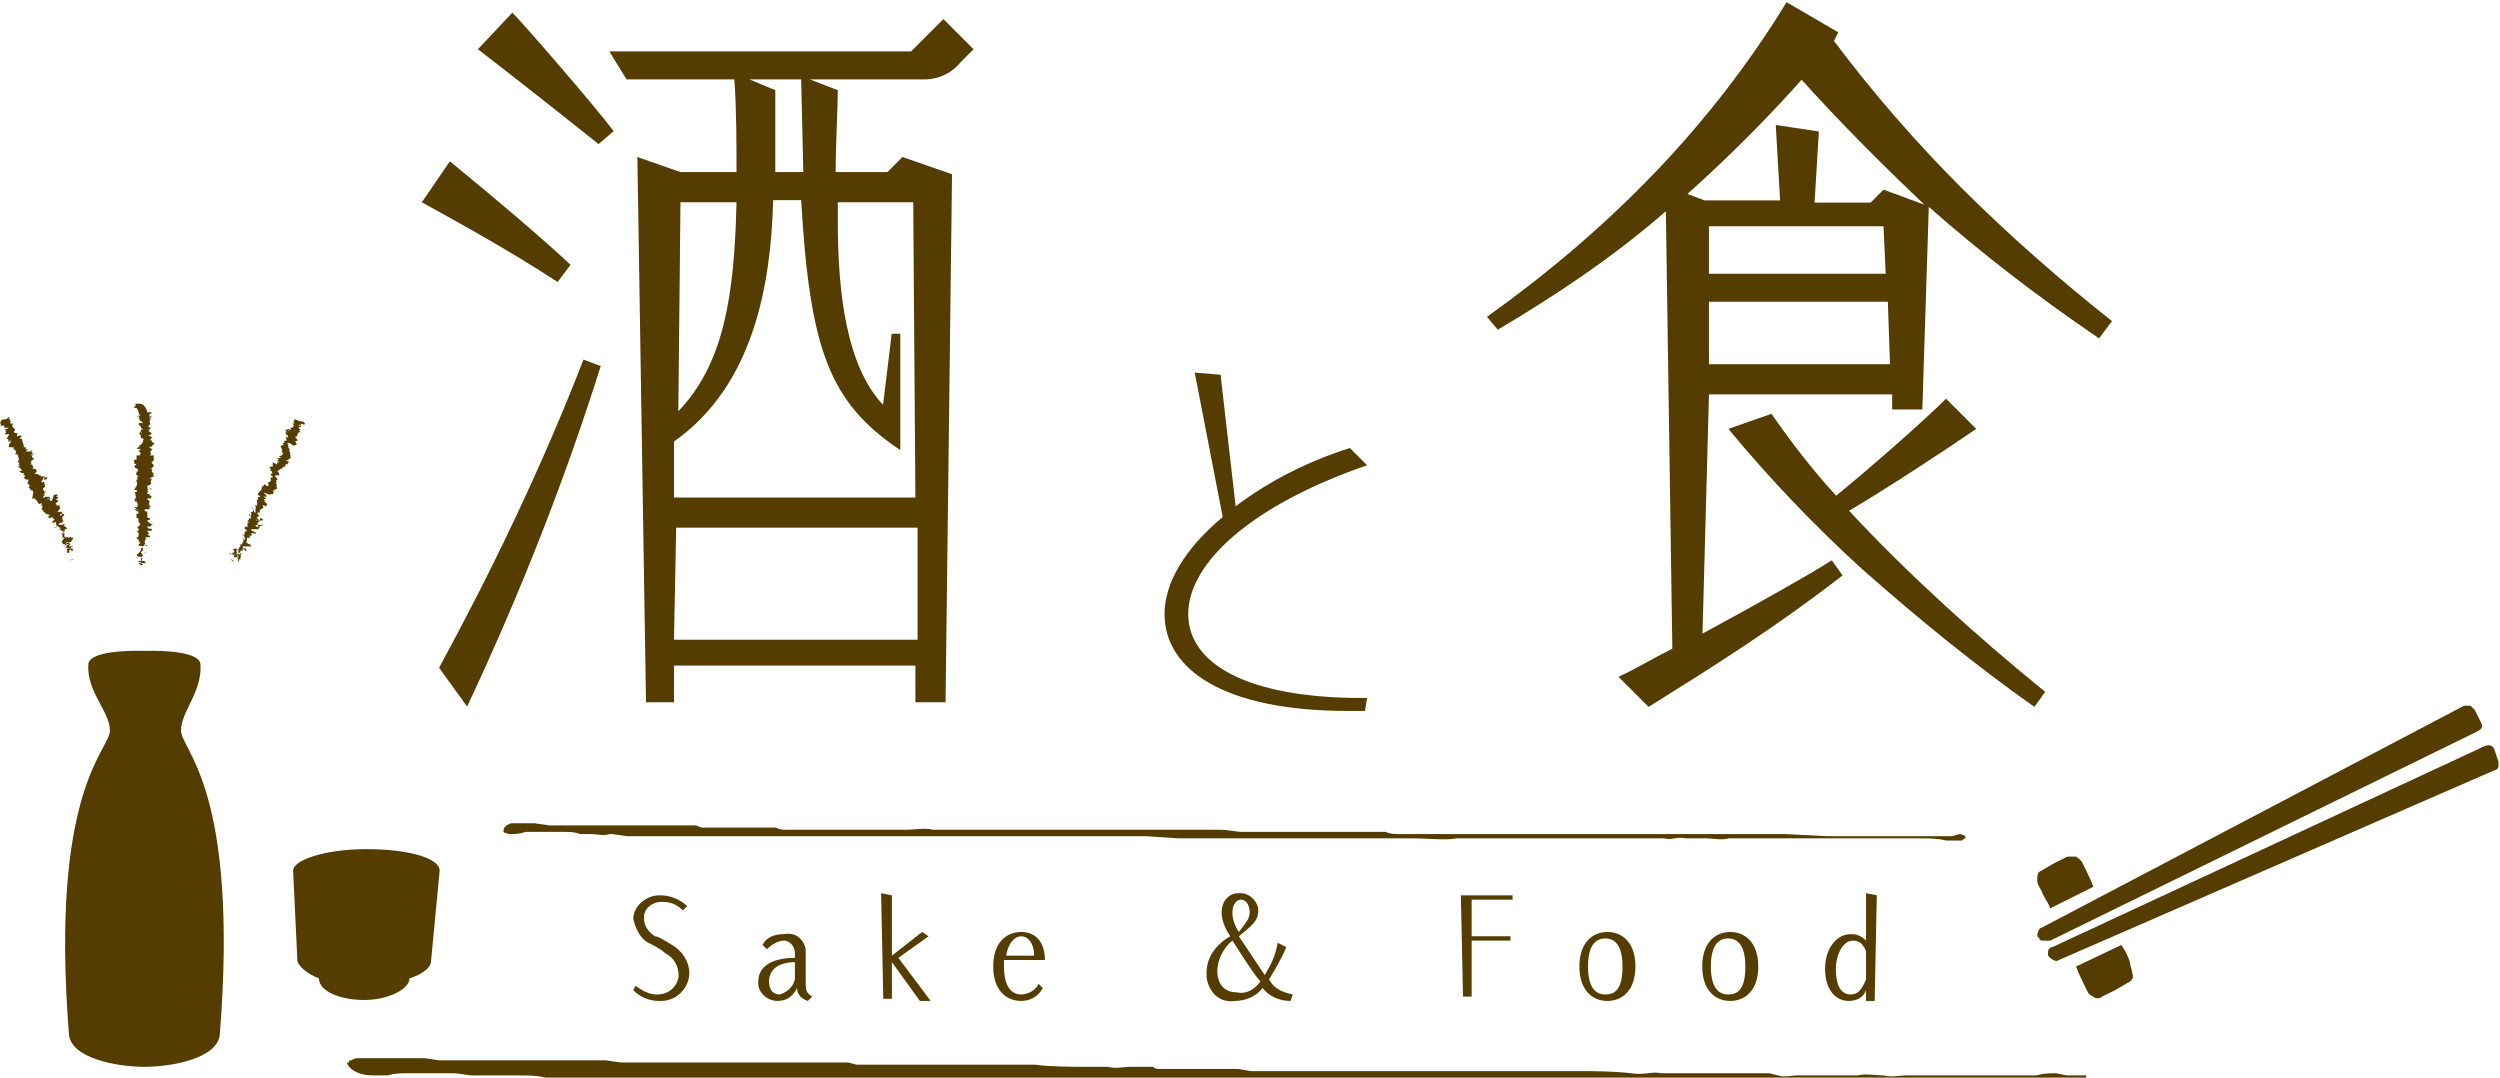 <?xml version="1.0" encoding="utf-8"?>
<!-- Generator: Adobe Illustrator 25.4.1, SVG Export Plug-In . SVG Version: 6.00 Build 0)  -->
<svg version="1.1" id="レイヤー_1" xmlns="http://www.w3.org/2000/svg" xmlns:xlink="http://www.w3.org/1999/xlink" x="0px"
	 y="0px" viewBox="0 0 116 50" style="enable-background:new 0 0 116 50;" xml:space="preserve">
<style type="text/css">
	.st0{fill:#553C00;}
</style>
<g id="酒と食" transform="translate(-1755.203 689.061)">
	<g id="グループ_3082" transform="translate(1755.203 -689.061)">
		<g id="グループ_3076" transform="translate(19.574)">
			<g id="グループ_3073" transform="translate(0 0.585)">
				<path id="パス_1064" class="st0" d="M0,8.8l1.3-1.9c2.2,1.8,4.2,3.5,5.6,4.8l-0.6,0.8C4,11,1.8,9.8,0,8.8z M0.8,30.4
					c2.5-4.6,4.8-9.4,6.7-14.3l0.8,0.3c-1.7,5.4-3.8,10.7-6.2,15.8L0.8,30.4z M2.6,1.7L4.2,0c0.5,0.5,3.8,4.3,4.7,5.5L8.2,6.1
					C7.2,5.3,4.3,3,2.6,1.7L2.6,1.7z M10,6.7L12,7.4h2.6c0-1.3,0-3-0.1-4.3H9.5L8.7,1.8h14l1.5-1.5l1.4,1.4L25,2.3
					c-0.4,0.5-1,0.8-1.7,0.8h-5.3l1.3,0.5c0,0.8-0.1,2.6-0.1,3.8h2.4l0.7-0.7l2.3,0.8l-0.3,24.5h-1.4l0-1.7H11.7l0,1.7h-1.3L10,6.7z
					 M23,29.1l0-5.2H11.8l-0.1,5.2H23z M22.9,22.5L22.8,8.8h-3.5v0.9c0,3.3,0.4,6.7,2.1,8.5l0.4-3.3l0.4,0v5.4
					c-3.3-2.2-4.2-4.7-4.6-11.6h-1.3c-0.1,3.9-0.9,8.6-4.6,11.2l0,2.6L22.9,22.5z M14.6,8.8H12l-0.1,9.7C14,16.3,14.5,13.2,14.6,8.8
					L14.6,8.8z M17.7,7.4l-0.1-4.3h-2.4l1.2,0.5l0,3.8L17.7,7.4z"/>
			</g>
			<g id="グループ_3074" transform="translate(34.46 17.288)">
				<path id="パス_1065" class="st0" d="M8.5,15.7c-5.7,0-8.5-1.9-8.5-4.5c0-1.4,0.9-3,2.7-4.5L1.4,0l1.2,0.1l0.7,6.1
					C4.9,5,6.7,4.1,8.6,3.5l0.8,0.8c-5.5,1.9-8.3,4.6-8.3,6.9c0,2.3,2.7,3.9,8.1,3.9h0.2l-0.1,0.6L8.5,15.7z"/>
			</g>
			<g id="グループ_3075" transform="translate(49.422)">
				<path id="パス_1066" class="st0" d="M6.1,31.4c0.7-0.3,1.5-0.8,2.5-1.3L8.3,9.8c-2.4,2.1-5.1,3.9-7.8,5.5L0,14.7
					c2.8-2,5.4-4.2,7.8-6.7c2.3-2.4,4.4-5.1,6.1-7.9l2.4,1.4l-0.2,0.4c1.8,2.4,3.8,4.7,5.9,6.8c2.2,2.2,4.6,4.3,7,6.2l-0.6,0.8
					c-2.8-1.9-5.4-3.9-7.9-6.1L20.2,19h-1.4l0-0.7h-8.5L10,29.4c2.4-1.3,4.9-2.7,6-3.4l0.5,0.7c-3.1,2.4-5.8,4.1-9,6.1L6.1,31.4z
					 M14.6,3.7C13,5.5,11.2,7.3,9.3,9l0.8,0.3h3.5l-0.2-3.5l2,0.3l-0.2,3.3h2.6l0.6-0.6l1.9,0.7C18.3,7.6,16.4,5.7,14.6,3.7
					L14.6,3.7z M18.7,16.9l-0.1-2.9h-8.3l0,2.9H18.7z M18.5,12.7l-0.1-2.2h-8.1l0,2.2H18.5z M17.4,26.4c-2.2-2-4.3-4.2-6.2-6.5
					l2-0.7c0.9,1.3,1.9,2.6,3,3.8c1.6-1.3,4.1-3.5,5.1-4.5l1.4,1.4c-1.3,0.9-4.2,2.8-5.9,3.8c2.8,3,5.9,5.8,9.1,8.4l-0.5,0.7
					C22.7,30.9,20,28.7,17.4,26.4L17.4,26.4z"/>
			</g>
		</g>
		<g id="グループ_3077" transform="translate(94.53 32.746)">
			<path id="パス_1067" class="st0" d="M20.1,0c-0.1,0-0.2,0-0.3,0L0.2,10.3C0.1,10.3,0,10.5,0,10.7l0.1,0.1
				c0,0.1,0.1,0.1,0.2,0.1c0.1,0,0.2,0,0.3,0l19.8-9.7c0.2-0.1,0.3-0.2,0.2-0.4l-0.3-0.6C20.2,0.1,20.1,0,20.1,0z"/>
			<path id="パス_1068" class="st0" d="M20.7,1.9l-20,9.3c-0.1,0-0.2,0.1-0.2,0.2c0,0.1,0,0.2,0,0.2l0.1,0.1
				c0.1,0.1,0.3,0.2,0.4,0.1L21.2,3c0.1,0,0.2-0.1,0.2-0.2c0-0.1,0-0.2,0-0.2L21.2,2C21.1,1.8,20.9,1.8,20.7,1.9z"/>
			<path id="パス_1069" class="st0" d="M1.8,12.1c0.1,0.3,0.4,0.9,0.5,1.1c0.1,0.2,0.1,0.2,0.3,0.3c0.1,0.1,0.3,0.1,0.4,0
				c0.2-0.1,0.4-0.2,0.6-0.3s0.5-0.3,0.7-0.4c0.1-0.1,0.2-0.2,0.1-0.4c0-0.2-0.1-0.3-0.1-0.5c-0.1-0.3-0.2-0.5-0.4-0.8L1.8,12.1z"/>
			<path id="パス_1070" class="st0" d="M2.6,8.4C2.5,8.1,2.2,7.5,2.1,7.3C2,7.1,1.9,7.1,1.8,7C1.7,7,1.5,7,1.4,7
				C1.2,7.1,1,7.2,0.8,7.3S0.3,7.6,0.1,7.7C0,7.8,0,7.9,0,8.1c0,0.2,0.1,0.3,0.2,0.5c0.1,0.3,0.3,0.5,0.4,0.8L2.6,8.4z"/>
		</g>
		<path id="パス_1071" class="st0" d="M8.4,33.9c0-0.9,1-1.8,0.9-3.1c-0.1-0.7-2.6-0.6-2.6-0.6s-2.5-0.1-2.6,0.6
			C4,32.1,5.1,33,5.1,33.9S2.3,36.6,3.2,48c0.1,1.1,2.2,1.5,3.5,1.5s3.4-0.4,3.5-1.5C11.1,36.6,8.4,34.8,8.4,33.9z"/>
		<path id="パス_1072" class="st0" d="M20.4,40.4c0-0.6-1.5-1-3.4-1s-3.4,0.5-3.4,1l0.2,4.2h0c0.1,0.3,0.5,0.6,1,0.8
			c0,0.6,1,1,2.1,1s2.1-0.5,2.1-1c0.6-0.2,1-0.5,1-0.8h0L20.4,40.4z"/>
		<g id="グループ_3078" transform="translate(29.384 41.444)">
			<path id="パス_1073" class="st0" d="M0,4.5l0.1-0.2c0.3,0.2,0.6,0.4,1,0.4c0.5,0,0.9-0.3,1-0.8c0,0,0-0.1,0-0.1
				c0-0.4-0.2-0.8-0.6-1C1.3,2.6,0.9,2.4,0.7,2.3C0.3,2.1,0.1,1.6,0,1.2c0-0.6,0.6-1.1,1.2-1.1c0,0,0,0,0.1,0c0.4,0,0.9,0.2,1.2,0.5
				L2.3,0.8C2,0.5,1.7,0.4,1.3,0.4c-0.4,0-0.8,0.3-0.8,0.7c0,0,0,0,0,0.1c0,0.3,0.2,0.6,0.5,0.8C1.2,2,1.6,2.3,1.8,2.4
				c0.5,0.3,0.8,0.8,0.8,1.3C2.6,4.4,2,5,1.3,5c0,0-0.1,0-0.1,0C0.7,5,0.3,4.8,0,4.5z"/>
			<path id="パス_1074" class="st0" d="M7.6,4.4C7.4,4.8,7.1,5,6.7,5C6.2,5,5.8,4.6,5.8,4.2c0,0,0-0.1,0-0.1
				c0-0.8,0.8-1.1,1.7-1.1V2.8c0-0.4-0.3-0.6-0.5-0.6c-0.3,0-0.6,0.2-0.8,0.4L6,2.4C6.2,2,6.6,1.9,7,1.9C7.5,1.8,7.9,2.1,8,2.6
				c0,0,0,0.1,0,0.1v0l0,1.2v0.2c0,0.4,0,0.5,0.3,0.7L8.1,5C7.8,4.9,7.6,4.7,7.6,4.4z M7.5,4l0-0.8c-0.7,0-1.2,0.3-1.2,0.9
				c0,0.4,0.2,0.6,0.5,0.6C7.1,4.6,7.4,4.4,7.5,4L7.5,4z"/>
			<path id="パス_1075" class="st0" d="M11.5,0L12,0.1l0,2.8l1.4-1.1L13.7,2l-1.4,1l1.5,2h-0.5L12,3.2l0,1.7h-0.4L11.5,0z"/>
			<path id="パス_1076" class="st0" d="M16.7,3.4c0-1.1,0.6-1.6,1.3-1.6c0.7,0,1.1,0.5,1.1,1.3h-1.9c0,0.1,0,0.2,0,0.3
				c0,1,0.4,1.3,0.8,1.3c0.3,0,0.7-0.2,0.8-0.5L19,4.4C18.8,4.8,18.4,5,18,5C17.3,5,16.7,4.5,16.7,3.4z M18.6,2.9
				c0-0.6-0.3-0.9-0.6-0.9s-0.6,0.3-0.7,0.9H18.6z"/>
			<path id="パス_1077" class="st0" d="M26.6,3.7c0-0.7,0.4-1.3,1.1-1.7c-0.2-0.3-0.4-0.7-0.4-1.1c0-0.5,0.3-0.9,0.8-0.9
				c0,0,0.1,0,0.1,0C28.6,0,29,0.4,29,0.8c0,0,0,0,0,0c0,0.5-0.3,0.7-0.9,1.2c0.4,0.6,0.8,1.2,1.2,1.8c0.3-0.5,0.5-0.9,0.6-1.5
				l0.4,0.2c-0.2,0.5-0.5,1-0.8,1.5c0.2,0.4,0.6,0.6,1.1,0.7L30.5,5c-0.5,0-1-0.2-1.3-0.6C28.9,4.8,28.4,5,27.9,5
				c-0.7,0.1-1.2-0.4-1.3-1.1C26.6,3.8,26.6,3.8,26.6,3.7z M29.1,4.1c-0.5-0.6-0.9-1.3-1.3-1.9c-0.4,0.3-0.7,0.9-0.7,1.4
				c0,0.7,0.4,1,0.9,1C28.4,4.7,28.8,4.5,29.1,4.1L29.1,4.1z M28.6,0.9c0-0.4-0.2-0.6-0.4-0.6s-0.4,0.2-0.4,0.6
				c0,0.3,0.1,0.6,0.3,0.9C28.4,1.4,28.6,1.2,28.6,0.9L28.6,0.9z"/>
			<path id="パス_1078" class="st0" d="M38.4,0.1l0.5,0h1.9v0.2h-1.9l0,1.7h1.8v0.2h-1.8l0,2.6h-0.4L38.4,0.1z"/>
			<path id="パス_1079" class="st0" d="M43.9,3.4c0-1.1,0.6-1.6,1.3-1.6s1.3,0.5,1.3,1.6S45.9,5,45.2,5S43.9,4.5,43.9,3.4z
				 M45.9,3.4c0-0.9-0.3-1.3-0.8-1.3s-0.8,0.4-0.8,1.3s0.3,1.3,0.8,1.3S45.9,4.4,45.9,3.4z"/>
			<path id="パス_1080" class="st0" d="M49.6,3.4c0-1.1,0.6-1.6,1.3-1.6s1.3,0.5,1.3,1.6S51.6,5,50.9,5S49.6,4.5,49.6,3.4z
				 M51.6,3.4c0-0.9-0.3-1.3-0.8-1.3s-0.8,0.4-0.8,1.3s0.3,1.3,0.8,1.3S51.6,4.4,51.6,3.4L51.6,3.4z"/>
			<path id="パス_1081" class="st0" d="M55.3,3.5c0-0.9,0.5-1.6,1.2-1.6c0.3,0,0.5,0.1,0.7,0.3l0-2.2l0.5,0.1l-0.1,4.9h-0.4l0-0.5
				C57.1,4.8,56.8,5,56.4,5C55.8,5,55.3,4.5,55.3,3.5z M57.2,4l0-1.3c-0.1-0.3-0.3-0.5-0.6-0.5c-0.5,0-0.8,0.7-0.8,1.3
				c0,0.9,0.3,1.2,0.7,1.2C56.8,4.7,57,4.5,57.2,4z"/>
		</g>
		<g id="グループ_3079" transform="translate(0 19.351)">
			<path id="パス_1082" class="st0" d="M3.3,6.7C3.3,6.7,3.3,6.7,3.3,6.7L3.3,6.7L3.3,6.7z"/>
			<path id="パス_1083" class="st0" d="M3.4,6.6c-0.1,0-0.1,0-0.2,0.1C3.3,6.6,3.2,6.6,3.4,6.6C3.3,6.6,3.3,6.6,3.4,6.6
				C3.3,6.6,3.3,6.7,3.4,6.6C3.4,6.6,3.4,6.6,3.4,6.6C3.3,6.6,3.4,6.6,3.4,6.6z"/>
			<path id="パス_1084" class="st0" d="M3,5.6L3,5.6C3,5.6,3,5.6,3,5.6z"/>
			<path id="パス_1085" class="st0" d="M2.8,5C2.8,5,2.8,5,2.8,5C2.8,5,2.8,5,2.8,5z"/>
			<path id="パス_1086" class="st0" d="M2.8,4.8C2.8,4.8,2.8,4.8,2.8,4.8C2.8,4.8,2.8,4.8,2.8,4.8z"/>
			<path id="パス_1087" class="st0" d="M3,5.6L3,5.6C3,5.5,3,5.6,3,5.6z"/>
			<path id="パス_1088" class="st0" d="M3.1,6.5C3.1,6.5,3.1,6.5,3.1,6.5L3.1,6.5L3.1,6.5z"/>
			<path id="パス_1089" class="st0" d="M3.2,5.8L3.2,5.8L3.2,5.8L3.2,5.8z"/>
			<path id="パス_1090" class="st0" d="M3.3,6C3.3,6,3.3,6,3.3,6C3.2,6,3.3,6,3.3,6L3.3,6z"/>
			<path id="パス_1091" class="st0" d="M3.4,6.3L3.4,6.3z"/>
			<path id="パス_1092" class="st0" d="M3.2,5.6L3.2,5.6L3.2,5.6z"/>
			<path id="パス_1093" class="st0" d="M0.1,0.5L0.1,0.5C0.1,0.5,0.1,0.5,0.1,0.5z"/>
			<path id="パス_1094" class="st0" d="M0.3,0.1L0.3,0.1L0.3,0.1L0.3,0.1z"/>
			<path id="パス_1095" class="st0" d="M2.8,4.6L2.8,4.6C2.8,4.6,2.8,4.6,2.8,4.6z"/>
			<path id="パス_1096" class="st0" d="M2,3c0,0-0.1,0-0.1,0.1C1.9,3,2,3,2,3z"/>
			<path id="パス_1097" class="st0" d="M3.1,6.5C3.1,6.5,3.1,6.5,3.1,6.5C3.1,6.5,3.1,6.5,3.1,6.5z"/>
			<path id="パス_1098" class="st0" d="M1.9,3.1L1.9,3.1L1.9,3.1L1.9,3.1z"/>
			<path id="パス_1099" class="st0" d="M2.6,4.2C2.6,4.2,2.6,4.2,2.6,4.2C2.6,4.2,2.6,4.2,2.6,4.2z"/>
			<path id="パス_1100" class="st0" d="M2.7,4.6L2.7,4.6C2.7,4.6,2.7,4.6,2.7,4.6z"/>
			<path id="パス_1101" class="st0" d="M2.4,4.1C2.4,4.1,2.4,4.1,2.4,4.1L2.4,4.1C2.4,4.1,2.4,4.1,2.4,4.1z"/>
			<path id="パス_1102" class="st0" d="M2.3,3.9L2.3,3.9L2.3,3.9L2.3,3.9z"/>
			<path id="パス_1103" class="st0" d="M0.3,1C0.4,1,0.4,0.9,0.3,1C0.3,1,0.3,0.9,0.3,1z"/>
			<path id="パス_1104" class="st0" d="M3.2,6.5C3.2,6.5,3.1,6.5,3.2,6.5L3.2,6.5C3.1,6.5,3.2,6.5,3.2,6.5z"/>
			<path id="パス_1105" class="st0" d="M1.9,4.4L1.9,4.4C1.9,4.3,1.9,4.4,1.9,4.4z"/>
			<path id="パス_1106" class="st0" d="M0.9,2.2L0.9,2.2C0.9,2.2,0.9,2.2,0.9,2.2z"/>
			<path id="パス_1107" class="st0" d="M1.9,4.3C1.9,4.3,1.9,4.2,1.9,4.3L1.9,4.3L1.9,4.3z"/>
			<path id="パス_1108" class="st0" d="M0.4,0.9L0.4,0.9z"/>
			<path id="パス_1109" class="st0" d="M0.2,0.8c0,0,0.1,0,0.1-0.1C0.3,0.8,0.2,0.8,0.2,0.8c0.1,0,0.2,0,0.2,0c0,0,0,0,0,0
				c0.1,0,0,0.1,0.1,0l0,0c0,0,0.1,0,0.1-0.1c0,0,0.1,0,0,0c0,0,0,0,0,0h0c-0.1,0.1,0,0-0.1,0c0,0,0.1,0,0.1,0c-0.1,0,0,0-0.1,0l0,0
				C0.3,1,0.4,0.9,0.3,1c0,0,0.1,0,0.1,0.1c0,0,0.1,0,0.1-0.1c0.1,0-0.2,0.1-0.1,0.1c0.1,0,0.2-0.1,0.1,0l-0.1,0c0,0,0.1,0,0.1,0
				c0,0,0,0-0.1,0c-0.1,0.1,0.1,0,0.1,0l-0.1,0c0,0,0.1,0,0.1,0.1c0,0-0.1,0-0.1,0c0.1,0,0,0.1,0,0.2l0.1,0c0,0,0,0,0,0
				c0,0,0,0,0.1,0c0,0,0,0-0.1,0c0.1,0,0.2,0,0.1,0.1h0c0,0,0.2,0,0.1,0h0c0,0.1,0.1,0.1,0,0.2c0.1,0,0,0.1,0.1,0
				C0.9,2,0.9,2,0.8,2.1c0,0,0.1,0,0.1,0l-0.1,0l0.1,0L0.9,2.1l0,0c0,0,0,0,0,0c0,0,0,0.1-0.1,0.1l0.1,0c0,0,0,0-0.1,0
				c0.1,0-0.1,0,0,0c0,0,0,0,0.1,0c0,0,0,0.1,0,0.1l-0.1,0C1,2.4,1,2.4,1,2.5c0,0,0.1-0.1,0.1-0.1l-0.1,0c0.1,0,0,0,0.1,0
				c0,0-0.1,0.1-0.1,0.1l0,0c0,0,0,0-0.1,0c0.1,0-0.1,0.1,0,0l0,0c0,0,0.1,0.1,0.1,0.1c0.1,0,0.1,0,0.1,0c0,0,0,0.1,0,0.1
				c0,0,0.1,0,0.1,0c-0.1,0,0,0.1-0.1,0.1c0,0,0.1,0.1,0.1,0.1c0,0,0,0,0.1,0s0,0,0,0h0c0.1,0-0.1,0.2,0,0.2h0l0.1,0
				c0,0-0.1,0-0.1,0c0.1,0,0,0.1,0.1,0.1c-0.2,0.1,0.1,0.1,0,0.2l0,0c0,0,0,0,0,0c0,0,0,0,0.1,0c0.1,0.1,0,0.2,0,0.4
				c0,0,0.2-0.1,0.1,0l-0.1,0C1.8,3.8,1.7,4,1.8,4c0,0,0,0,0,0c0,0,0,0.1,0.1,0c0,0,0,0-0.1,0s0.1,0,0,0c0,0,0,0,0,0c0,0,0,0,0.1,0
				c0,0,0.1,0,0,0.1c0.1,0,0,0.1,0.1,0C1.9,4.3,1.9,4.3,2,4.3c0,0,0,0-0.1,0c0,0,0,0,0.1,0c-0.1,0.1,0.1,0,0,0.1
				c0.1,0,0.1,0.1,0.2,0.1c-0.1,0.1,0-0.1-0.1,0c0.1,0,0.2,0,0.2,0.1c0,0,0,0-0.1,0c0.1,0,0,0.1,0.1,0.1c0,0,0,0,0,0c0,0,0,0,0,0h0
				c0.1-0.1,0.2,0,0.2-0.1c-0.1,0.1,0,0.1-0.2,0.1c0,0,0,0,0.1,0c0,0,0,0-0.1,0c0,0,0.1,0,0.1,0c0,0,0,0-0.1,0c0.1,0,0.1,0,0.1,0
				c0,0,0,0,0,0c0,0,0.2,0,0.1,0.1c-0.1,0,0,0-0.1,0.1l0,0l0,0c0,0,0.1,0,0.1,0h0l0,0l0,0c0.1,0,0.1-0.1,0.1,0c0,0,0,0,0,0.1l0,0
				c0,0,0.1,0,0.1,0s-0.1,0-0.1,0.1c0.1,0,0,0,0.1,0c0,0-0.1,0-0.1,0l0.1,0c0,0,0,0-0.1,0c0,0,0.1-0.1,0.1,0c0,0,0,0,0,0
				c0,0,0.1,0,0.1,0.1c-0.1,0.1,0,0-0.1,0c0,0,0.1,0,0.2,0.1l0,0c0.1-0.1,0,0.1,0,0.1c0,0,0,0-0.1,0c0,0,0.1,0,0.1,0.1l0,0
				c0,0,0,0.1,0,0.1c0,0,0,0,0.1,0C2.7,5.9,3,5.8,2.9,5.9c0,0,0,0,0,0l0.1,0c0.1,0,0,0,0.1-0.1c0,0,0.1,0,0.1,0C3,5.9,3,5.9,3,6
				c0,0,0,0,0.1,0C2.9,6,3.1,5.9,3.1,5.9l0,0c0,0,0.1,0,0.1,0C3,6,3.1,6,3,6c0,0,0.1,0,0.1,0c0,0,0,0,0,0C3,6.1,3,6.1,3,6.1l0,0l0,0
				l0,0c0.2-0.1,0.1,0,0.2,0c-0.1,0-0.1,0-0.1,0.1c0,0,0,0-0.1,0c0.1,0,0,0,0.1,0c0,0,0,0-0.1,0c0,0,0,0,0.1,0
				c0.1,0-0.1,0.1,0.1,0.1c0.1,0,0.1,0,0.2,0c0,0-0.1,0-0.1,0c0,0,0,0,0,0c0,0,0,0-0.1,0c0,0,0.1,0,0.1,0c0,0-0.1,0-0.1,0
				c0,0,0.1,0,0.1,0c0,0-0.1,0-0.1,0c0,0,0.1,0,0.1,0l0,0c0,0-0.1,0-0.1,0c-0.1,0,0,0,0,0h0c0.1-0.1,0,0,0-0.1l0.1,0l-0.1,0
				c0,0,0.1-0.1,0.1,0c0,0,0,0,0,0c0,0,0,0,0,0h0c0,0,0.1,0,0.1,0c0-0.1-0.1,0,0-0.1h0c-0.1,0-0.1,0-0.2,0l0.2-0.1l-0.1,0
				c0,0,0,0,0,0c-0.1,0,0,0-0.1,0c0.1-0.1-0.1,0,0.1-0.1c-0.1,0,0,0-0.1,0c0.1-0.1,0,0,0-0.1c0.1,0,0,0,0.1,0c-0.1,0,0,0,0-0.1
				c-0.1,0-0.1,0-0.1,0c0,0,0-0.1,0-0.1l0,0c-0.1,0-0.1,0-0.1,0c0,0,0.1,0,0.1,0l0,0c0,0,0,0-0.1,0l0.1,0c0,0-0.1,0-0.1-0.1
				C3.1,5.7,3,5.8,3,5.8c0,0,0.1,0,0.1,0c0,0,0,0,0,0l0.1,0c0,0,0,0,0,0c0,0,0,0,0.1,0c0,0,0,0,0,0c0,0,0-0.1,0.1-0.1
				c0,0-0.1,0-0.1,0c0,0,0.1,0,0.1-0.1c0,0,0,0-0.1,0c0,0,0,0,0,0c0,0,0-0.1-0.1,0v0l0,0C2.9,5.6,3,5.5,3,5.4l0,0c0,0,0,0-0.1,0
				c0,0,0,0,0.1-0.1c0,0-0.1,0,0,0c0,0,0,0,0,0c0,0,0-0.1,0-0.1C3,5.2,3,5.2,3,5.2l0,0c0,0,0,0,0,0l0.1,0C3.1,5,2.8,5.1,3,5
				c-0.1,0,0,0-0.1,0.1C2.9,5.1,3,5,3,5c0-0.1-0.1,0-0.1,0C2.8,5,2.7,5,2.7,5c0,0,0.1-0.1,0.1-0.1c0,0,0,0,0,0c0,0,0,0,0.1,0l0,0
				c0,0,0-0.1,0.1-0.1c0,0,0,0-0.1,0c0,0,0,0,0-0.1c0,0,0,0,0,0c0-0.1-0.1,0-0.1,0c0,0,0.1,0,0.1-0.1c0,0,0.1,0,0.1,0
				c-0.1,0,0-0.1,0-0.1h0c0,0,0,0,0,0l-0.1,0c0,0,0,0,0,0c0,0-0.1,0.1-0.1,0.1c0,0,0,0,0-0.1c0,0,0.1,0,0.1,0c0,0,0,0,0,0
				c0,0,0,0,0,0c0-0.1-0.1,0-0.1,0c0,0,0.1-0.1,0.1-0.1c0,0-0.1,0-0.1,0c0,0,0,0,0,0l0,0c0,0,0,0-0.1,0c0,0,0,0,0,0
				c-0.1,0,0.1-0.1,0-0.1c0,0,0.1,0,0.1-0.1c-0.1,0,0-0.1,0-0.1c0,0-0.1,0-0.1,0l0.1,0l-0.1,0c0,0,0,0,0,0c0,0-0.1,0-0.1,0
				c0.1-0.1-0.1,0,0-0.1l0.1-0.1c0-0.1-0.1,0-0.1-0.1l0,0c-0.1,0,0,0,0,0c0,0,0.1,0,0.1-0.1c0,0,0,0-0.1,0l0.1-0.1c0,0-0.1,0-0.1,0
				c0.1,0,0.1,0,0.1,0c0,0,0,0,0,0c0,0-0.1,0,0,0c0,0-0.1,0-0.1,0c0,0,0,0,0,0c0,0,0,0-0.1,0C2.4,4,2.3,4,2.4,3.9c0,0-0.1,0-0.1-0.1
				c0,0,0,0,0,0c0-0.1-0.1,0.1-0.1,0c0.1-0.1,0,0,0.1,0c0.1-0.1,0,0,0-0.1h0c0,0-0.1,0-0.1,0c0,0,0,0,0,0c-0.1,0-0.1,0-0.2,0
				c0.1,0,0,0,0.1,0c0,0-0.1,0.1-0.1,0c0,0,0.1-0.1,0.1-0.1l0,0c0.1-0.1,0,0,0,0l0,0c0,0-0.1,0-0.1,0l0,0c-0.1,0,0,0,0,0l0.1-0.1
				c0,0-0.1,0-0.1,0c0.1,0,0.1,0,0.2,0c0,0,0,0-0.1,0c0,0,0,0,0,0c0,0,0,0,0,0C2,3.4,2,3.4,2,3.3c0.2-0.1,0-0.1,0.1-0.2
				C2,3.1,2.1,3,2,3C1.9,3.1,2,3,1.9,3c0,0,0,0,0,0l0.1-0.1c0,0,0,0,0.1,0c0,0,0.1,0,0.1-0.1c0,0-0.1,0-0.1,0L2,2.9
				c-0.1,0,0.1-0.1,0-0.1l0.1,0c0,0,0-0.1-0.2,0c0,0,0.1,0,0.1,0c0-0.1-0.2,0-0.1-0.1l0,0c0,0-0.1,0,0,0c0,0,0,0,0,0s-0.1,0-0.1,0
				l0,0c0-0.1-0.1,0-0.2-0.1c0.1,0,0.1-0.1,0.1-0.1l0,0c0-0.1-0.1-0.1-0.2-0.1c0.1-0.1,0-0.1,0-0.2c0,0-0.1,0-0.1,0c0,0-0.1,0,0,0v0
				c0.1-0.1,0.1-0.1,0-0.1L1.5,2c0.2-0.1-0.1-0.1,0-0.2c0,0,0,0-0.1,0l0.1,0c0,0,0-0.1,0-0.1l0.1,0c0,0-0.2,0.1-0.2,0.1l0.1-0.1
				c0,0,0-0.1-0.1-0.1c0,0,0,0,0.1,0c0,0,0-0.1-0.1,0c0.1,0,0,0-0.1,0l0.1,0c-0.1,0-0.1,0-0.1,0c0,0,0,0,0,0c0,0-0.1,0,0,0l0,0
				c0,0,0,0-0.1,0c0,0,0,0,0.1-0.1c0,0-0.1,0-0.1,0c0,0,0,0,0,0c0-0.1-0.1,0-0.1-0.1c0,0,0,0,0,0c0,0,0,0.1,0,0.1
				c0.1,0,0.1-0.1,0.1-0.1c-0.1,0-0.2,0-0.1,0l0,0h0c0,0,0,0,0,0c0,0,0,0,0,0c0,0,0,0,0-0.1C1,1,1,1,1,1c0,0,0,0,0,0c0,0,0,0,0,0h0
				c0,0,0,0,0,0c0,0-0.1,0,0,0l-0.1,0C0.9,1,1,0.9,1,0.9C1,0.9,1,0.8,0.8,0.9c0,0,0,0,0,0s0,0,0,0c0,0,0-0.1-0.1,0
				c0,0,0.1,0,0.1-0.1l0,0c0.1-0.1-0.3,0-0.1-0.2c0,0,0,0,0,0c0-0.1-0.2-0.1-0.1-0.3c0,0,0,0-0.1,0l0.1,0l-0.1,0
				c-0.1,0,0.1-0.2,0-0.1l0,0c0,0-0.1,0,0-0.1c0,0-0.1,0,0,0l0,0l-0.1,0C0.4,0,0.5,0,0.5,0C0.5,0,0.4,0,0.4,0c0,0,0,0-0.1,0.1l0,0
				C0.2,0.1,0.1,0.1,0,0.2l0.1,0l0,0l0,0c0,0,0,0,0,0c0,0,0,0-0.1,0l0.1,0c0,0-0.1,0-0.1,0.1c0.1,0,0.1-0.1,0.1-0.1c0,0-0.1,0.1,0,0
				c0,0,0,0-0.1,0c0,0,0,0,0.1,0c-0.1,0,0,0-0.1,0.1c0,0,0.1,0,0.1,0c-0.1,0,0,0-0.1,0.1c0.1,0,0.1,0,0.2,0c0,0,0,0,0,0
				c0,0,0,0,0,0.1c0.1,0,0.1,0,0.2,0c-0.1,0.1-0.1,0-0.2,0.1c0.1,0,0.1,0,0.1,0c0,0-0.1,0.1-0.1,0.1c0.1-0.1,0,0,0.1,0
				C0.3,0.7,0.2,0.8,0.2,0.8C0.2,0.8,0.2,0.8,0.2,0.8z M0.6,1.3L0.6,1.3L0.6,1.3L0.6,1.3z M0.7,1.4C0.7,1.4,0.7,1.3,0.7,1.4
				C0.7,1.3,0.7,1.3,0.7,1.4C0.7,1.3,0.7,1.3,0.7,1.4L0.7,1.4z M1.1,1C1.1,1,1.1,1,1.1,1C1,1,1,1,1.1,1L1.1,1L1.1,1z"/>
			<path id="パス_1110" class="st0" d="M1,1L1,1L1,1L1,1L1,1z"/>
			<path id="パス_1111" class="st0" d="M3,5.6L3,5.6L3,5.6L3,5.6z"/>
			<path id="パス_1112" class="st0" d="M0.9,2.1L0.9,2.1L0.9,2.1L0.9,2.1z"/>
			<path id="パス_1113" class="st0" d="M2.9,6C2.9,6,2.9,6,2.9,6L2.9,6z"/>
			<path id="パス_1114" class="st0" d="M3,6.1L3,6.1C3,6.1,3,6.1,3,6.1z"/>
			<path id="パス_1115" class="st0" d="M3,6.2L3,6.2L3,6.2L3,6.2z"/>
			<path id="パス_1116" class="st0" d="M2.2,4.8L2.2,4.8C2.2,4.8,2.2,4.8,2.2,4.8z"/>
			<path id="パス_1117" class="st0" d="M2.6,5.2C2.6,5.2,2.6,5.2,2.6,5.2C2.5,5.2,2.5,5.2,2.6,5.2z"/>
			<path id="パス_1118" class="st0" d="M1.9,4.4L1.9,4.4L1.9,4.4z"/>
			<path id="パス_1119" class="st0" d="M2.5,5.1C2.5,5.1,2.5,5.1,2.5,5.1C2.6,5.2,2.6,5.1,2.5,5.1z"/>
			<path id="パス_1120" class="st0" d="M3.2,6.6L3.2,6.6L3.2,6.6L3.2,6.6z"/>
			<path id="パス_1121" class="st0" d="M3.2,6.6L3.2,6.6C3.2,6.6,3.2,6.6,3.2,6.6z"/>
			<path id="パス_1122" class="st0" d="M3.2,6.6L3.2,6.6C3.2,6.6,3.2,6.6,3.2,6.6z"/>
			<path id="パス_1123" class="st0" d="M3.1,6.5L3.1,6.5L3.1,6.5z"/>
			<path id="パス_1124" class="st0" d="M3.1,6.4C3.1,6.5,3.1,6.5,3.1,6.4L3.1,6.4C3.1,6.5,3.1,6.4,3.1,6.4z"/>
			<path id="パス_1125" class="st0" d="M3.3,6.1L3.3,6.1C3.3,6.2,3.4,6.1,3.3,6.1C3.4,6.1,3.3,6.2,3.3,6.1z"/>
			<path id="パス_1126" class="st0" d="M3.3,6C3.3,6,3.3,6,3.3,6C3.3,6,3.3,6,3.3,6z"/>
			<path id="パス_1127" class="st0" d="M3,5.3L3,5.3C3,5.3,3,5.3,3,5.3z"/>
			<path id="パス_1128" class="st0" d="M2.6,5.4L2.6,5.4L2.6,5.4L2.6,5.4z"/>
			<path id="パス_1129" class="st0" d="M3,5.1L3,5.1L3,5.1L3,5.1z"/>
			<path id="パス_1130" class="st0" d="M2.4,3.9L2.4,3.9C2.4,4,2.4,3.9,2.4,3.9z"/>
			<path id="パス_1131" class="st0" d="M2.1,3.5C2.1,3.4,2.2,3.4,2.1,3.5C2.1,3.4,2.1,3.5,2.1,3.5z"/>
			<path id="パス_1132" class="st0" d="M1.5,1.9L1.5,1.9L1.5,1.9L1.5,1.9z"/>
		</g>
		<g id="グループ_3080" transform="translate(6.236 18.73)">
			<path id="パス_1133" class="st0" d="M0.1,7.4C0.2,7.4,0.2,7.4,0.1,7.4L0.1,7.4L0.1,7.4z"/>
			<path id="パス_1134" class="st0" d="M0.3,7.3c-0.1,0-0.1,0-0.2,0C0.2,7.3,0.2,7.3,0.3,7.3c0,0-0.1,0-0.1,0
				C0.2,7.4,0.2,7.4,0.3,7.3C0.3,7.4,0.3,7.4,0.3,7.3C0.3,7.3,0.3,7.3,0.3,7.3z"/>
			<path id="パス_1135" class="st0" d="M0.5,6.3L0.5,6.3C0.5,6.3,0.5,6.3,0.5,6.3z"/>
			<path id="パス_1136" class="st0" d="M0.5,5.6C0.5,5.6,0.6,5.6,0.5,5.6C0.6,5.6,0.5,5.6,0.5,5.6z"/>
			<path id="パス_1137" class="st0" d="M0.6,5.5L0.6,5.5C0.6,5.5,0.6,5.5,0.6,5.5z"/>
			<path id="パス_1138" class="st0" d="M0.5,6.3L0.5,6.3C0.5,6.3,0.5,6.3,0.5,6.3z"/>
			<path id="パス_1139" class="st0" d="M0.1,7.2C0.1,7.2,0.1,7.2,0.1,7.2L0.1,7.2L0.1,7.2z"/>
			<path id="パス_1140" class="st0" d="M0.5,6.6L0.5,6.6L0.5,6.6L0.5,6.6z"/>
			<path id="パス_1141" class="st0" d="M0.5,6.8C0.5,6.8,0.5,6.8,0.5,6.8C0.5,6.8,0.5,6.8,0.5,6.8L0.5,6.8z"/>
			<path id="パス_1142" class="st0" d="M0.4,7.1L0.4,7.1L0.4,7.1z"/>
			<path id="パス_1143" class="st0" d="M0.6,6.4L0.6,6.4L0.6,6.4z"/>
			<path id="パス_1144" class="st0" d="M0.2,0.3L0.2,0.3C0.2,0.3,0.2,0.3,0.2,0.3z"/>
			<path id="パス_1145" class="st0" d="M0.6,0L0.6,0L0.6,0L0.6,0z"/>
			<path id="パス_1146" class="st0" d="M0.7,5.3L0.7,5.3C0.7,5.3,0.7,5.3,0.7,5.3z"/>
			<path id="パス_1147" class="st0" d="M0.7,3.5c-0.1,0-0.1,0-0.2,0C0.6,3.4,0.7,3.5,0.7,3.5z"/>
			<path id="パス_1148" class="st0" d="M0.1,7.2C0.1,7.2,0.1,7.2,0.1,7.2C0.1,7.2,0.1,7.2,0.1,7.2z"/>
			<path id="パス_1149" class="st0" d="M0.6,3.5L0.6,3.5L0.6,3.5L0.6,3.5z"/>
			<path id="パス_1150" class="st0" d="M0.7,4.8C0.7,4.9,0.7,4.9,0.7,4.8C0.7,4.9,0.7,4.9,0.7,4.8z"/>
			<path id="パス_1151" class="st0" d="M0.6,5.2L0.6,5.2C0.6,5.2,0.6,5.2,0.6,5.2z"/>
			<path id="パス_1152" class="st0" d="M0.6,4.7C0.6,4.7,0.6,4.7,0.6,4.7L0.6,4.7C0.6,4.7,0.6,4.7,0.6,4.7z"/>
			<path id="パス_1153" class="st0" d="M0.6,4.5L0.6,4.5L0.6,4.5L0.6,4.5z"/>
			<path id="パス_1154" class="st0" d="M0.2,0.8C0.2,0.8,0.3,0.8,0.2,0.8C0.2,0.8,0.2,0.8,0.2,0.8z"/>
			<path id="パス_1155" class="st0" d="M0.1,7.2C0.1,7.2,0.1,7.2,0.1,7.2L0.1,7.2C0.1,7.2,0.1,7.2,0.1,7.2z"/>
			<path id="パス_1156" class="st0" d="M0,4.7L0,4.7C0,4.7,0,4.7,0,4.7z"/>
			<path id="パス_1157" class="st0" d="M0.2,2.2L0.2,2.2C0.2,2.2,0.2,2.2,0.2,2.2z"/>
			<path id="パス_1158" class="st0" d="M0,4.6C0.1,4.6,0.1,4.6,0,4.6L0,4.6L0,4.6z"/>
			<path id="パス_1159" class="st0" d="M0.3,0.8L0.3,0.8z"/>
			<path id="パス_1160" class="st0" d="M0.1,0.6c0,0,0.1,0,0.1,0C0.3,0.7,0.2,0.7,0.1,0.6c0.1,0.1,0.1,0.1,0.1,0.1
				C0.2,0.7,0.2,0.7,0.1,0.6c0.2,0.1,0.1,0.2,0.2,0.2h0c0,0,0.1,0,0.1,0c0,0,0.1,0,0,0c0,0,0,0,0,0l0,0c-0.1,0,0,0-0.1,0
				c0,0,0.1,0.1,0.1,0.1c-0.1,0,0,0-0.1,0l0,0c-0.1,0,0,0-0.1,0c0,0,0,0,0,0.1c0,0,0.1,0,0.1,0C0.4,1,0.1,1,0.2,1c0.1,0,0.2,0,0.1,0
				l-0.1,0c0,0,0.1,0,0.1,0.1c0,0,0,0,0,0c-0.1,0,0.1,0,0.1,0l-0.1,0c0,0,0.1,0.1,0.1,0.1c0,0-0.1,0-0.1,0c0,0.1,0,0.1-0.1,0.2
				l0.1,0c0,0,0,0-0.1,0c0,0,0,0,0.1,0c0,0,0,0-0.1,0c0.1,0,0.1,0.1,0.1,0.2l0,0c0,0,0.2,0,0.1,0.1l0,0c0,0.1,0,0.1-0.1,0.2
				C0.3,1.9,0.1,2,0.3,2C0.2,2,0.2,2,0.1,2.1c0,0,0.1,0,0.1,0H0.2l0.1,0l-0.1,0l0,0c0,0,0,0,0.1,0c0,0-0.1,0.1-0.1,0.1l0.1,0.1
				c0,0,0,0-0.1,0c0.1,0-0.1,0,0,0c0,0,0,0,0.1,0c0,0-0.1,0.1,0,0.1H0.1c0,0,0,0.1,0,0.2c0,0,0.1,0,0.1,0l-0.1,0c0.1,0,0,0,0.1,0
				c0,0-0.1,0-0.1,0l0,0c0,0,0,0-0.1,0c0.1,0-0.1,0,0,0.1h0c0,0.1,0,0.1,0,0.1c0.1,0,0.1,0,0.1,0c0,0-0.1,0.1-0.1,0.1
				c0,0,0.1,0,0.1,0c-0.1,0-0.1,0-0.1,0c0,0,0,0.1,0.1,0.1c0,0,0,0,0.1,0c0,0,0,0-0.1,0h0C0.3,3.1,0,3.2,0.1,3.3h0l0.1,0.1
				c0,0-0.1,0-0.1,0c0.1,0.1,0,0.1,0.1,0.1C0,3.5,0.2,3.6,0,3.6h0c0,0,0,0,0,0c0,0,0,0,0.1,0C0.2,3.8,0,3.9,0,4c0,0,0.2,0,0.1,0.1
				L0,4.1c0.1,0.1,0,0.2,0.1,0.2c0,0,0,0,0,0c-0.1,0,0,0.1,0,0.1c0,0,0,0-0.1,0s0.1,0,0,0.1c0,0,0,0,0,0c0,0,0,0.1,0.1,0
				c0,0,0,0.1,0,0.1c0.1,0,0,0.1,0.1,0.1c-0.1,0-0.1,0.1,0,0.1c0,0,0,0-0.1,0c0,0,0,0,0.1,0C0,4.8,0.2,4.8,0,4.8
				C0.1,4.9,0.1,4.9,0.2,5C0.1,5,0.2,4.9,0,4.9C0.1,5,0.2,5,0.2,5.1c0,0-0.1,0-0.1,0c0,0.1,0,0.1,0,0.2c0,0,0,0,0,0c0,0,0,0,0,0l0,0
				c0.1,0,0.2,0,0.2,0c-0.2,0,0,0-0.2,0c0,0,0,0,0.1,0c0,0,0,0-0.1,0c0,0,0.1,0,0.1,0.1c0,0,0,0-0.1,0c0.1,0,0.1,0,0.1,0.1
				c0,0,0,0,0,0c0,0,0.1,0.1,0.1,0.1c-0.1,0,0,0-0.1,0l0,0l0,0c0,0,0.1,0,0,0.1l0,0l0,0l0,0c0.1,0,0.1,0,0.1,0c0,0,0,0-0.1,0l0,0
				c0,0,0.1,0,0,0s-0.1,0-0.1,0c0.1,0,0,0.1,0.1,0.1c0,0-0.1,0-0.1,0l0.1,0c0,0,0,0-0.1,0c0,0,0.1,0,0.1,0c0,0,0,0,0,0
				c0,0,0,0.1,0,0.1c-0.1,0,0,0-0.1,0C0.2,6,0.2,6,0.2,6.1l0,0c0.1,0-0.1,0,0,0.1c0,0,0,0-0.1,0c0,0,0,0.1,0.1,0.1l0,0
				c0,0,0,0.1,0,0.1c0,0,0,0,0.1,0C0.1,6.4,0.4,6.5,0.2,6.5c0,0,0,0,0,0l0,0.1c0,0,0.1,0,0.1,0c0,0,0.1,0,0.1,0c0,0-0.1,0-0.1,0
				c0,0,0,0,0.1,0c-0.1,0,0.1,0,0,0h0c0,0,0.1,0,0,0c-0.1,0,0,0-0.1,0c0,0,0.1,0,0.1,0.1c0,0,0,0,0,0c-0.1,0-0.1,0-0.1,0l0,0l0,0
				l0,0c0.2,0,0,0.1,0.2,0.1c-0.1,0-0.1,0-0.1,0c0,0,0,0-0.1,0c0.1,0-0.1,0,0,0c0,0,0,0-0.1,0c0,0,0,0,0.1,0C0.2,7,0,7,0.2,7.1
				c0,0,0.1,0,0.2,0.1c0,0-0.1,0-0.1,0c0,0,0,0,0,0.1c0,0,0,0-0.1,0c0,0,0.1,0,0.1,0c0,0-0.1,0-0.1,0c0,0,0.1,0,0.1,0.1
				c0,0-0.1,0-0.1,0c0,0,0.1,0.1,0.1,0.1l0,0c0,0-0.1,0-0.1,0c-0.1,0,0,0,0.1,0l0,0c0.2,0,0-0.1,0-0.1l0.1,0l-0.1,0c0,0,0.1,0,0.1,0
				c0.1,0,0,0,0,0c0,0,0,0,0,0l0,0c0,0,0.1,0,0.1,0c0.1,0-0.1-0.1,0-0.1h0c0,0-0.1,0-0.2,0l0.2,0H0.4c0,0,0,0,0,0c-0.1,0,0,0-0.1,0
				c0.1,0,0-0.1,0.1-0.1c-0.1,0,0,0-0.1,0c0.1,0,0,0,0-0.1c0.1,0,0,0,0.1,0c-0.1,0,0,0,0-0.1c-0.1,0,0,0-0.1-0.1
				c0,0,0.1-0.1,0.1-0.1h0c-0.1,0-0.1,0-0.1-0.1c0,0,0.1,0,0.1,0v0c0,0,0,0-0.1,0h0.1c0,0-0.1-0.1,0-0.1c-0.1,0-0.2,0-0.2,0
				c0,0,0.1,0,0.1,0c0,0,0,0,0,0l0.1,0c0,0-0.1,0,0,0c0.1,0,0,0,0.1,0c0,0,0,0,0,0c0,0,0,0,0.1,0c0,0-0.1,0-0.1,0c0,0,0.1,0,0.1,0
				c0,0,0,0-0.1,0c0,0,0,0,0.1,0c0,0,0-0.1-0.1,0h0l0,0l0,0c-0.1,0,0-0.1,0-0.1h0c0,0,0-0.1-0.1-0.1c0,0,0,0,0.1,0c0,0,0,0,0-0.1
				c0,0,0,0,0,0c0,0,0.1,0,0-0.1c0.1,0,0.1,0,0.1,0l0,0c0,0,0,0,0,0h0.1c0.1-0.1-0.2-0.1,0-0.1c-0.1,0,0,0-0.1,0
				c0,0,0.1-0.1,0.1-0.1c0,0-0.1,0-0.1-0.1c0,0-0.1,0-0.1,0c0,0,0.1,0,0.2,0c0,0,0,0,0,0c0,0,0,0,0.1,0h0c0,0,0,0,0.1,0
				c0,0,0,0-0.1,0c0,0,0-0.1,0-0.1c0,0-0.1,0-0.1,0c0,0-0.1,0-0.1-0.1c0,0,0.1,0,0.1,0c0,0,0.1,0,0.1,0c-0.1,0,0-0.1,0.1-0.1l0,0
				c0,0,0,0,0,0l-0.1,0c0,0,0,0,0,0c-0.1,0-0.1,0-0.2,0c0,0,0,0,0.1,0c0,0,0.1,0,0.1,0c0,0,0,0,0,0c0,0,0,0,0,0c0.1,0-0.1,0-0.1-0.1
				c0,0,0.1,0,0.1,0c0,0-0.1,0-0.1,0c0,0,0,0,0,0l0,0c0,0,0,0-0.1,0c0,0,0,0,0,0c-0.1,0,0.1,0,0-0.1c0,0,0.1,0,0.1,0
				c-0.1,0,0.1,0,0-0.1c0,0-0.1,0-0.1,0l0,0.1L0.6,5c0,0,0,0,0,0c0,0-0.1,0-0.1,0c0.1,0-0.1,0,0-0.1h0.2c0.1,0-0.1-0.1,0-0.1l0,0
				c-0.1,0,0,0,0,0c0,0,0.1,0,0.1,0c0,0,0,0-0.1,0l0.1,0c0,0-0.1,0-0.1-0.1c0.1,0,0.1,0,0.1,0c0,0,0,0,0,0c0,0-0.1,0,0,0
				c0,0-0.1,0-0.1,0c0,0,0,0,0,0c0,0,0,0-0.1,0c0.2,0,0-0.1,0.1-0.1c0,0,0-0.1,0-0.1c0,0,0,0,0,0c0,0-0.1,0-0.1-0.1c0.1,0,0,0,0.1,0
				c0.2,0,0,0,0.1-0.1l0,0c0.1,0-0.1,0-0.1-0.1c0,0,0,0,0,0c-0.1,0-0.1,0-0.1-0.1c0.1,0,0,0,0.1,0c0,0-0.1,0-0.1,0c0,0,0.1,0,0.1,0
				v0c0.1,0,0,0,0,0h0c0,0-0.1,0-0.1-0.1l0,0c-0.1,0,0.1,0,0,0l0.1,0c0,0-0.1,0-0.1-0.1c0.1,0,0.1,0,0.2,0.1c0,0,0-0.1-0.1-0.1
				c0,0,0,0,0,0c0,0,0,0,0,0c-0.1,0-0.1,0-0.1-0.1c0.2,0,0.1-0.1,0.2-0.1c-0.1-0.1,0-0.1,0-0.2c-0.2,0,0,0-0.2,0c0,0,0,0,0,0l0.1,0
				c0,0,0,0,0.1,0c0,0,0.1,0,0.1,0c-0.1,0-0.1,0-0.1,0l-0.1,0c-0.1,0,0.1,0,0.1-0.1l0.1,0c0,0,0-0.1-0.1-0.1c0,0,0.1,0,0.1,0
				c0-0.1-0.1-0.1-0.1-0.2h0c0,0-0.1,0,0,0c0,0,0,0,0,0c0,0-0.1,0,0,0l0,0c0.1-0.1-0.1-0.1-0.1-0.1c0.1,0,0.1,0,0.2-0.1h0
				c0-0.1-0.1-0.1-0.1-0.2c0.1,0,0.1-0.1,0.1-0.2c0,0-0.1,0-0.1,0c0,0-0.1,0,0,0v0c0.1,0,0.1,0,0.1-0.1H0.7c0.2-0.1-0.1-0.2,0.1-0.2
				c0,0,0,0-0.1,0h0.1c0,0,0-0.1,0-0.1l0.1,0c0,0-0.2,0-0.2-0.1l0.1,0c0,0,0.1-0.1,0-0.1c0,0,0,0,0.1,0c0,0,0.1-0.1-0.1-0.1
				c0.1,0,0,0,0-0.1h0.1c-0.1,0-0.1,0-0.1,0c0,0,0.1,0,0,0c0,0-0.1,0,0,0l0,0c0,0,0,0-0.1,0c0,0,0,0,0.1-0.1c0,0-0.1,0-0.1,0
				c0,0,0,0,0,0c0.1,0-0.1-0.1,0-0.1c0,0,0,0,0,0c0,0,0,0.1,0,0.1c0.1,0,0.1,0,0.2,0c-0.1,0-0.2-0.1-0.1-0.1h0h0c0,0,0,0,0,0
				c0,0,0,0,0,0c0.1,0,0,0,0,0c-0.1,0-0.1,0-0.1,0c0,0,0,0,0,0s0,0,0,0h0c0,0,0,0,0,0c0,0-0.1,0,0,0l-0.1,0c0.1,0,0.2-0.1,0.2-0.1
				c0,0,0-0.1-0.2-0.1c0,0,0,0,0.1,0s0,0,0,0c0,0,0-0.1-0.1-0.1c0,0,0.1,0,0.1,0h0c0.2-0.1-0.2-0.1,0-0.2c0,0,0,0,0,0
				c0.1-0.1-0.1-0.2,0.1-0.3c0,0,0,0-0.1,0l0.1,0l-0.1,0c-0.1,0,0.2-0.1,0.1-0.1l-0.1,0c0,0,0-0.1,0-0.1c0,0-0.1,0,0,0h0l-0.1,0
				c0,0,0.2,0,0.2-0.1c0,0-0.1,0-0.1,0c0,0,0,0-0.1,0l0,0C0.5,0,0.3,0,0.2,0l0.1,0l-0.1,0v0c-0.1,0,0,0,0,0c0,0,0,0-0.1,0l0.1,0
				c0,0-0.1,0-0.1,0c0.1,0,0.1,0,0.1,0c-0.1,0-0.1,0-0.1,0c0,0,0,0-0.1,0c0,0,0,0,0.1,0c-0.1,0,0,0.1-0.1,0.1c0,0,0.1,0,0.1,0
				c-0.1,0,0,0.1-0.2,0c0.1,0,0.1,0.1,0.1,0.1c0,0,0,0,0,0c0,0,0,0-0.1,0c0.1,0,0.1,0,0.2,0c-0.1,0-0.1,0-0.2,0c0.1,0,0.1,0,0.2,0
				C0.3,0.5,0.2,0.6,0.1,0.6c0.2-0.1,0.1-0.1,0.2-0.1C0.2,0.6,0.2,0.6,0.1,0.6C0.2,0.6,0.1,0.6,0.1,0.6z M0.3,1.3L0.3,1.3L0.3,1.3
				L0.3,1.3z M0.3,1.4C0.3,1.3,0.3,1.3,0.3,1.4C0.3,1.3,0.4,1.3,0.3,1.4C0.3,1.3,0.3,1.3,0.3,1.4L0.3,1.4z M0.8,1.2
				C0.8,1.2,0.8,1.2,0.8,1.2C0.8,1.2,0.8,1.2,0.8,1.2L0.8,1.2L0.8,1.2z"/>
			<path id="パス_1161" class="st0" d="M0.7,1.2C0.7,1.2,0.7,1.2,0.7,1.2L0.7,1.2L0.7,1.2L0.7,1.2z"/>
			<path id="パス_1162" class="st0" d="M0.5,6.3L0.5,6.3L0.5,6.3L0.5,6.3z"/>
			<path id="パス_1163" class="st0" d="M0.1,2.1L0.1,2.1L0.1,2.1L0.1,2.1z"/>
			<path id="パス_1164" class="st0" d="M0.2,6.6C0.2,6.6,0.2,6.6,0.2,6.6L0.2,6.6z"/>
			<path id="パス_1165" class="st0" d="M0.2,6.7L0.2,6.7C0.2,6.8,0.2,6.8,0.2,6.7z"/>
			<path id="パス_1166" class="st0" d="M0.1,6.9L0.1,6.9z"/>
			<path id="パス_1167" class="st0" d="M0.1,5.2L0.1,5.2C0.1,5.2,0.1,5.2,0.1,5.2z"/>
			<path id="パス_1168" class="st0" d="M0.3,5.7C0.3,5.7,0.2,5.7,0.3,5.7C0.2,5.7,0.2,5.7,0.3,5.7z"/>
			<path id="パス_1169" class="st0" d="M0,4.7L0,4.7L0,4.7z"/>
			<path id="パス_1170" class="st0" d="M0.2,5.7C0.2,5.7,0.2,5.7,0.2,5.7C0.2,5.7,0.2,5.7,0.2,5.7z"/>
			<path id="パス_1171" class="st0" d="M0.1,7.3L0.1,7.3L0.1,7.3L0.1,7.3z"/>
			<path id="パス_1172" class="st0" d="M0.1,7.3L0.1,7.3C0.1,7.3,0.1,7.3,0.1,7.3z"/>
			<path id="パス_1173" class="st0" d="M0.1,7.3L0.1,7.3C0.1,7.3,0.1,7.3,0.1,7.3z"/>
			<path id="パス_1174" class="st0" d="M0.1,7.2L0.1,7.2z"/>
			<path id="パス_1175" class="st0" d="M0.1,7.1C0.1,7.1,0.1,7.1,0.1,7.1L0.1,7.1C0.1,7.2,0.2,7.1,0.1,7.1z"/>
			<path id="パス_1176" class="st0" d="M0.5,6.9L0.5,6.9C0.5,7,0.5,7,0.5,6.9C0.6,6.9,0.4,7,0.5,6.9z"/>
			<path id="パス_1177" class="st0" d="M0.5,6.8C0.5,6.8,0.5,6.8,0.5,6.8C0.5,6.8,0.5,6.8,0.5,6.8z"/>
			<path id="パス_1178" class="st0" d="M0.5,6.1L0.5,6.1C0.6,6,0.6,6.1,0.5,6.1z"/>
			<path id="パス_1179" class="st0" d="M0.2,5.9L0.2,5.9L0.2,5.9L0.2,5.9z"/>
			<path id="パス_1180" class="st0" d="M0.7,5.8L0.7,5.8L0.7,5.8L0.7,5.8z"/>
			<path id="パス_1181" class="st0" d="M0.7,4.5L0.7,4.5C0.6,4.5,0.7,4.5,0.7,4.5z"/>
			<path id="パス_1182" class="st0" d="M0.6,4C0.7,3.9,0.7,3.9,0.6,4C0.6,3.9,0.6,3.9,0.6,4z"/>
			<path id="パス_1183" class="st0" d="M0.8,2.3L0.8,2.3L0.8,2.3L0.8,2.3z"/>
		</g>
		<g id="グループ_3081" transform="translate(10.656 19.454)">
			<path id="パス_1184" class="st0" d="M0,6.6C0,6.6,0.1,6.6,0,6.6L0,6.6L0,6.6z"/>
			<path id="パス_1185" class="st0" d="M0.2,6.6C0.1,6.6,0.1,6.5,0,6.5C0.1,6.5,0.1,6.5,0.2,6.6c0,0-0.1,0-0.1,0
				C0.1,6.6,0.1,6.6,0.2,6.6C0.2,6.6,0.2,6.6,0.2,6.6C0.2,6.6,0.2,6.6,0.2,6.6z"/>
			<path id="パス_1186" class="st0" d="M0.8,5.7L0.8,5.7C0.8,5.7,0.8,5.7,0.8,5.7z"/>
			<path id="パス_1187" class="st0" d="M1.1,5.2C1.1,5.2,1.1,5.2,1.1,5.2C1.1,5.2,1.1,5.2,1.1,5.2z"/>
			<path id="パス_1188" class="st0" d="M1.2,5.1L1.2,5.1C1.2,5.1,1.2,5.1,1.2,5.1z"/>
			<path id="パス_1189" class="st0" d="M0.8,5.7L0.8,5.7C0.8,5.7,0.8,5.7,0.8,5.7z"/>
			<path id="パス_1190" class="st0" d="M0.1,6.4C0.1,6.4,0.1,6.4,0.1,6.4C0.1,6.4,0.1,6.4,0.1,6.4L0.1,6.4z"/>
			<path id="パス_1191" class="st0" d="M0.7,6L0.7,6L0.7,6L0.7,6z"/>
			<path id="パス_1192" class="st0" d="M0.6,6.2C0.6,6.2,0.6,6.2,0.6,6.2C0.5,6.2,0.6,6.2,0.6,6.2L0.6,6.2z"/>
			<path id="パス_1193" class="st0" d="M0.4,6.5L0.4,6.5L0.4,6.5z"/>
			<path id="パス_1194" class="st0" d="M0.8,5.9L0.8,5.9L0.8,5.9z"/>
			<path id="パス_1195" class="st0" d="M2.9,0.2L2.9,0.2C2.9,0.2,2.9,0.2,2.9,0.2z"/>
			<path id="パス_1196" class="st0" d="M3.3,0.1L3.3,0.1L3.3,0.1L3.3,0.1z"/>
			<path id="パス_1197" class="st0" d="M1.4,4.9L1.4,4.9C1.4,5,1.4,4.9,1.4,4.9z"/>
			<path id="パス_1198" class="st0" d="M2.1,3.3C2,3.3,2.1,3.2,2,3.2C2,3.2,2.1,3.3,2.1,3.3z"/>
			<path id="パス_1199" class="st0" d="M0.1,6.4C0.1,6.4,0.1,6.4,0.1,6.4C0.1,6.4,0.1,6.4,0.1,6.4z"/>
			<path id="パス_1200" class="st0" d="M2,3.2L2,3.2z"/>
			<path id="パス_1201" class="st0" d="M1.5,4.5L1.5,4.5C1.5,4.5,1.5,4.5,1.5,4.5z"/>
			<path id="パス_1202" class="st0" d="M1.3,4.8L1.3,4.8C1.3,4.8,1.3,4.8,1.3,4.8z"/>
			<path id="パス_1203" class="st0" d="M1.5,4.3C1.5,4.3,1.5,4.3,1.5,4.3L1.5,4.3C1.5,4.3,1.5,4.3,1.5,4.3z"/>
			<path id="パス_1204" class="st0" d="M1.6,4.1L1.6,4.1L1.6,4.1L1.6,4.1z"/>
			<path id="パス_1205" class="st0" d="M2.6,0.7C2.7,0.7,2.7,0.7,2.6,0.7C2.7,0.7,2.7,0.7,2.6,0.7z"/>
			<path id="パス_1206" class="st0" d="M0.1,6.4C0.1,6.4,0.1,6.4,0.1,6.4C0.1,6.4,0.1,6.4,0.1,6.4C0.1,6.4,0.1,6.4,0.1,6.4z"/>
			<path id="パス_1207" class="st0" d="M1,4.1L1,4.1C1,4.1,1,4.1,1,4.1z"/>
			<path id="パス_1208" class="st0" d="M2.1,1.9L2.1,1.9C2.1,1.9,2.1,1.9,2.1,1.9z"/>
			<path id="パス_1209" class="st0" d="M1,4C1.1,4,1.1,4,1,4L1,4L1,4z"/>
			<path id="パス_1210" class="st0" d="M2.7,0.7L2.7,0.7z"/>
			<path id="パス_1211" class="st0" d="M2.6,0.5c0,0,0.1,0,0.1,0.1C2.8,0.6,2.7,0.5,2.6,0.5c0,0.1,0.1,0.1,0.1,0.1c0,0,0,0,0,0
				c0.1,0,0,0.1,0.1,0.1l0,0c0,0,0.1,0,0.1,0c0,0,0,0,0,0c0,0,0,0,0,0l0,0c-0.1,0,0,0-0.1-0.1c0,0,0.1,0.1,0,0.1
				c-0.1,0,0-0.1-0.1-0.1l0,0c-0.1,0,0,0-0.1,0c0,0,0,0.1,0,0.1c0,0,0.1,0,0.1,0.1c0.1,0.1-0.2,0-0.1,0C2.6,0.9,2.7,1,2.6,1l-0.1,0
				c0,0,0.1,0.1,0,0.1c0,0,0,0,0,0c-0.1,0,0,0,0,0.1L2.5,1c0,0,0,0.1,0,0.2c0,0,0,0-0.1,0c0,0.1-0.1,0.1-0.1,0.1l0.1,0c0,0,0,0,0,0
				c0,0,0,0,0.1,0c0,0,0,0-0.1,0c0,0.1,0.1,0.2,0,0.2l0,0c0,0,0.1,0.1,0.1,0.1l0,0c-0.1,0,0,0.1-0.2,0.1c0.1,0-0.1,0,0.1,0.1
				c-0.1,0-0.1,0-0.2,0c0,0,0.1,0.1,0.1,0.1l-0.1,0l0.1,0.1l-0.1,0l0,0c0,0,0,0,0.1,0c0,0-0.1,0-0.1,0l0,0.1C2,2,2,2,2,2
				C2.1,2,1.9,2,2,2C2,2,2,2,2,2C2,2,2,2.1,2,2.1l0,0c0,0,0,0.1,0,0.1c0,0,0.1,0,0.1,0l-0.1,0c0,0,0,0,0.1,0c0,0-0.1,0-0.1,0l0,0
				c0,0,0,0-0.1,0c0,0-0.1,0,0,0.1l0,0c0,0,0,0.1,0,0.1c0.1,0,0,0,0.1,0.1c0,0-0.1,0-0.1,0.1c0,0,0.1,0,0.1,0.1c-0.1,0-0.1,0-0.1,0
				c0,0,0,0.1,0,0.1c0,0,0,0,0.1,0c0,0,0,0-0.1,0h0c0.1,0.1-0.2,0.1-0.1,0.2h0l0,0.1c0,0,0,0-0.1,0C1.7,3,1.5,3,1.6,3.1
				c-0.2,0,0,0.1-0.2,0.1l0,0c0,0,0,0,0,0c0,0,0,0,0.1,0c0,0.1-0.2,0.2-0.2,0.3c0,0,0.2,0.1,0.1,0.1l-0.1,0c0.1,0.1-0.1,0.1,0,0.3
				c0,0,0,0,0,0c-0.1,0,0,0.1,0,0.1c0,0,0,0-0.1,0s0.1,0.1,0,0.1c0,0,0,0,0,0c0,0,0,0,0,0.1c0,0,0,0.1,0,0.1c0.1,0-0.1,0,0,0.1
				C1,4,1,4.1,1.1,4.1c0,0,0,0-0.1,0c0,0,0,0,0.1,0.1c-0.1,0,0.1,0.1-0.1,0.1c0,0.1,0,0.1,0,0.2c-0.1,0,0-0.1-0.1-0.1
				c0,0.1,0.1,0.1,0.1,0.2c0,0,0,0-0.1,0c0,0.1-0.1,0.1,0,0.2c0,0,0,0,0,0c0,0,0,0,0,0l0,0C0.9,4.7,1,4.7,1,4.7
				C0.9,4.7,1,4.8,0.8,4.7c0,0,0,0,0.1,0c0,0,0,0-0.1,0c0,0,0.1,0.1,0.1,0.1c0,0,0,0-0.1,0c0,0,0.1,0.1,0,0.1c0,0,0,0,0,0
				c0,0,0.1,0.1,0,0.1c-0.1-0.1,0,0-0.1,0l0,0l0,0c0,0,0,0.1,0,0.1l0,0v0l0,0c0,0,0.1,0,0.1,0.1c0,0,0,0-0.1,0l0,0c0,0,0,0,0,0.1
				s-0.1,0-0.1,0c0.1,0,0,0.1,0.1,0.1c0,0,0,0-0.1,0l0.1,0c0,0-0.1,0-0.1,0c0,0,0.1,0,0.1,0.1c0,0,0,0,0,0c0,0,0,0.1,0,0.1
				c-0.1,0,0,0-0.1-0.1c0,0.1,0.1,0.1,0,0.2h0c0.1,0.1-0.1,0,0,0.1c0,0,0,0-0.1,0c0,0,0,0.1,0,0.1l0,0c0,0,0,0-0.1,0.1
				c0,0,0,0,0.1,0c-0.2,0,0,0.2-0.1,0.1c0,0,0,0,0,0l0,0.1c0,0,0.1,0,0.1,0c0,0,0.1,0,0,0.1c0,0-0.1,0-0.1,0c0,0,0,0,0.1,0
				c-0.1,0,0.1,0,0,0.1l0,0c0,0,0,0,0,0.1c-0.1,0,0,0-0.1,0c0,0,0.1,0.1,0,0.1c0,0,0,0,0,0C0.3,6,0.3,6,0.3,6l0,0L0.3,6h0
				c0.2,0.1,0,0.1,0.1,0.1c-0.1-0.1-0.1,0-0.1-0.1c0,0,0,0-0.1,0c0.1,0-0.1,0,0,0.1c0,0,0,0-0.1,0c0,0,0,0,0.1,0
				c0.1,0.1-0.1,0,0,0.1c0,0.1,0.1,0.1,0.1,0.1c0,0-0.1,0-0.1,0c0,0,0,0,0,0c0,0,0,0-0.1,0c0,0,0.1,0,0,0c0,0-0.1,0-0.1-0.1
				c0,0,0.1,0.1,0.1,0.1c0,0-0.1,0-0.1-0.1c0,0,0,0.1,0.1,0.1h0c0,0-0.1,0-0.1,0c0,0,0,0,0.1,0l0,0c0.1,0,0-0.1,0-0.1l0.1,0L0.2,6.4
				c0,0,0.1,0,0.1,0c0.1,0,0,0,0,0c0,0,0,0,0,0l0,0c0,0,0.1,0,0.1,0c0.1,0-0.1-0.1,0-0.1v0c0-0.1-0.1,0-0.1-0.1l0.2,0.1l-0.1,0
				c0,0,0,0,0,0c0,0,0,0-0.1,0c0.1,0,0-0.1,0.1,0c-0.1,0-0.1,0-0.1,0c0.1,0,0,0,0.1,0c0.1,0,0,0,0.1,0c-0.1-0.1,0,0,0-0.1
				c-0.1,0,0,0,0-0.1c0,0,0.1,0,0.1,0l0,0C0.6,6,0.6,6,0.6,6c0,0,0.1,0,0.1,0.1l0,0c0,0,0,0,0,0l0.1,0c0,0-0.1-0.1,0-0.1
				c-0.1,0-0.2,0-0.2-0.1c0,0,0.1,0,0.1,0c0,0,0,0,0,0l0.1,0c0,0,0,0,0,0c0,0,0,0,0.1,0c0,0,0,0,0,0c0,0,0.1,0,0.1,0
				c0,0-0.1,0-0.1,0s0.1,0,0.1,0c0,0,0,0-0.1,0c0,0,0,0,0.1,0c0,0,0-0.1-0.1-0.1h0l0,0l0,0C0.7,5.7,0.8,5.7,0.8,5.6l0,0
				c0,0,0-0.1,0-0.1c0,0,0.1,0,0.1,0c0,0,0,0,0,0c0,0,0,0,0,0c0,0,0.1,0,0-0.1c0.1,0,0.1,0,0.1,0H0.9c0,0,0,0,0,0l0.1,0
				c0.1,0-0.1-0.2,0.1-0.1C1,5.3,1,5.3,1,5.3c0,0,0.1,0,0.2,0c0.1,0-0.1-0.1-0.1-0.1c0,0-0.1,0-0.1-0.1c0,0,0.1,0,0.2,0c0,0,0,0,0,0
				c0,0,0,0,0.1,0l0,0c0,0,0,0,0.1,0c0,0,0,0-0.1,0c0.1,0,0,0,0.1-0.1c0,0-0.1,0-0.1,0c0.1,0,0,0,0-0.1c0.1,0,0.1,0,0.1,0
				c0,0,0.1,0,0.1,0c0,0,0.1,0,0.1,0l0,0c0,0,0,0,0,0L1.3,5c0,0,0,0,0,0c0,0-0.1,0-0.1-0.1c0,0,0,0,0.1,0c0,0,0.1,0,0.1,0.1
				c0,0,0,0,0,0c0,0,0,0,0,0c0.1,0-0.1,0-0.1-0.1c0,0,0.1,0,0.1,0c0,0-0.1,0-0.1,0c0,0,0,0,0,0l0,0c0,0,0,0,0-0.1c0,0,0,0,0,0
				c-0.1,0,0.1,0,0.1-0.1c0,0,0.1,0,0.1,0c0,0,0.1,0,0-0.1c0,0-0.1,0-0.1,0l0,0.1L1.3,4.7c0,0,0,0,0,0c0,0,0,0-0.1,0
				c0.1,0,0-0.1,0-0.1l0.1,0.1c0.1,0,0-0.1,0-0.1h0c-0.1,0,0,0,0-0.1c0,0,0.1,0,0.1,0c0,0,0,0-0.1-0.1l0.1,0c0,0-0.1-0.1-0.1-0.1
				c0,0,0.1,0,0.1,0.1c0,0,0,0,0,0c0,0-0.1-0.1,0,0c0,0-0.1,0-0.1,0c0,0,0,0,0,0c0,0,0,0-0.1,0c0.2,0,0-0.1,0.2-0.1c0,0,0-0.1,0-0.1
				c0,0,0,0,0,0C1.7,4.1,1.5,4,1.5,4c0.1,0,0,0,0.1,0c0.2,0.1,0-0.1,0.1,0l0,0c0.1,0,0-0.1,0-0.1c0,0,0,0,0,0c0,0-0.1-0.1-0.1-0.1
				c0.1,0,0,0,0.1,0c0,0-0.1,0-0.1-0.1c0,0,0.1,0,0.1,0l0,0c0.1,0,0,0,0,0l0,0c0,0-0.1-0.1-0.1-0.1l0,0c-0.1-0.1,0.1,0,0,0l0.1,0
				c0,0-0.1-0.1-0.1-0.1c0,0,0.1,0.1,0.1,0.1c0,0,0-0.1,0-0.1c0,0,0,0,0,0c0,0,0,0,0,0c-0.1,0-0.1-0.1-0.1-0.1C2,3.6,1.9,3.4,2,3.5
				c0-0.1,0.1-0.1,0.1-0.1c-0.2,0,0,0-0.1-0.1c0,0,0,0,0,0l0.1,0c0,0,0,0,0.1,0c0,0,0.1,0,0.1,0c-0.1,0-0.1,0,0,0H2.1
				c-0.1-0.1,0.1,0,0.1-0.1l0,0c0,0,0-0.1-0.1-0.1c0,0,0.1,0,0.1,0c0,0-0.1-0.2,0-0.2l0,0c0,0-0.1,0,0,0c0,0,0,0,0,0s-0.1,0,0-0.1
				l0,0c0.1,0-0.1-0.1-0.1-0.2c0.1,0,0.1,0,0.2,0l0,0c0-0.1,0-0.1-0.1-0.2c0.1,0,0.1-0.1,0.2-0.1c0,0-0.1,0-0.1,0c0,0-0.1-0.1,0,0
				l0,0c0.1,0,0.1,0,0.1,0L2.5,2.2c0.2,0,0-0.2,0.2-0.1c0,0,0,0,0-0.1l0.1,0C2.8,2,2.8,2,2.8,2l0,0c0,0-0.2-0.1-0.2-0.1l0.1,0
				c0,0,0.1-0.1,0.1-0.1c0,0,0,0,0,0c0,0,0.1,0,0-0.1c0.1,0,0,0,0-0.1l0.1,0C2.8,1.6,2.8,1.6,2.8,1.5c0,0,0.1,0,0,0c0,0-0.1,0,0-0.1
				l0,0c0,0,0,0-0.1-0.1c0,0,0,0,0.1,0c0,0-0.1,0-0.1-0.1c0,0,0,0,0,0c0.1,0-0.1-0.1,0-0.1c0,0,0,0,0,0c0,0,0,0.1,0,0
				c0.1,0,0.1,0,0.2,0.1c0,0-0.1-0.1-0.1-0.1l0,0l0,0c0,0,0,0,0,0c0,0,0,0,0,0c0.1,0,0,0,0,0C3,1.3,3,1.2,3,1.2c0,0,0,0,0,0
				c0,0,0,0,0,0h0c0,0,0,0,0,0c0,0-0.1,0,0,0L2.9,1.2c0.1,0,0.2,0,0.2,0c0-0.1,0-0.1-0.1-0.2c0,0,0,0,0.1,0s0,0,0,0C3,1.1,3.1,1,3,1
				c0.1,0,0.1,0,0.1,0l0,0c0.2,0-0.2-0.2,0-0.2c0,0,0,0,0,0c0.1-0.1,0-0.2,0.2-0.2c0,0,0,0-0.1-0.1l0.1,0L3.2,0.4
				c0-0.1,0.2,0,0.1-0.1l-0.1,0c0,0,0-0.1,0.1,0c0,0,0,0,0,0l0,0l0-0.1c0,0,0.2,0.1,0.2,0c0,0-0.1-0.1-0.1-0.1c0,0,0,0-0.1,0l0,0
				C3.2,0.1,3.1,0,3,0L3,0.1L3,0.1l0,0c-0.1,0,0,0,0,0c0,0,0,0-0.1,0L3,0.1c0,0-0.1,0-0.1,0c0,0,0.1,0,0.1,0.1C3,0.1,3,0.1,3,0.2
				c0,0,0,0-0.1,0c0,0,0,0,0.1,0.1c-0.1,0,0,0.1-0.1,0c0,0,0.1,0.1,0.1,0.1c-0.1-0.1,0,0-0.2,0c0.1,0.1,0,0.1,0.1,0.1c0,0,0,0,0,0
				c0,0-0.1,0-0.1,0c0.1,0,0.1,0.1,0.2,0.1C2.8,0.5,2.8,0.4,2.6,0.5c0.2,0,0.1,0,0.2,0C2.8,0.5,2.8,0.5,2.6,0.5c0.2,0,0.1,0,0.2,0.1
				C2.7,0.5,2.7,0.5,2.6,0.5C2.7,0.5,2.7,0.5,2.6,0.5z M2.6,1.2L2.6,1.2L2.6,1.2C2.6,1.2,2.6,1.2,2.6,1.2z M2.5,1.2
				C2.5,1.2,2.5,1.2,2.5,1.2C2.6,1.2,2.6,1.2,2.5,1.2C2.6,1.2,2.6,1.2,2.5,1.2z M3.1,1.3C3.1,1.3,3.1,1.3,3.1,1.3
				C3,1.3,3,1.3,3.1,1.3L3.1,1.3L3.1,1.3z"/>
			<path id="パス_1212" class="st0" d="M3,1.2C3,1.2,3,1.2,3,1.2L3,1.2L3,1.2L3,1.2z"/>
			<path id="パス_1213" class="st0" d="M0.7,5.7L0.7,5.7L0.7,5.7z"/>
			<path id="パス_1214" class="st0" d="M2.1,1.8L2.1,1.8L2.1,1.8L2.1,1.8z"/>
			<path id="パス_1215" class="st0" d="M0.4,5.9C0.4,5.9,0.4,5.9,0.4,5.9C0.4,5.9,0.4,5.9,0.4,5.9z"/>
			<path id="パス_1216" class="st0" d="M0.3,6L0.3,6C0.3,6,0.3,6,0.3,6z"/>
			<path id="パス_1217" class="st0" d="M0.2,6.1L0.2,6.1L0.2,6.1L0.2,6.1z"/>
			<path id="パス_1218" class="st0" d="M0.8,4.6L0.8,4.6C0.8,4.6,0.8,4.6,0.8,4.6z"/>
			<path id="パス_1219" class="st0" d="M0.8,5.1C0.8,5.1,0.8,5.1,0.8,5.1C0.8,5.1,0.8,5.1,0.8,5.1z"/>
			<path id="パス_1220" class="st0" d="M1,4.1L1,4.1L1,4.1z"/>
			<path id="パス_1221" class="st0" d="M0.8,5.1C0.8,5.1,0.8,5.1,0.8,5.1C0.8,5.1,0.8,5.1,0.8,5.1z"/>
			<path id="パス_1222" class="st0" d="M0,6.5L0,6.5L0,6.5L0,6.5z"/>
			<path id="パス_1223" class="st0" d="M0,6.5L0,6.5C0,6.5,0,6.5,0,6.5z"/>
			<path id="パス_1224" class="st0" d="M0,6.5L0,6.5C0,6.5,0,6.5,0,6.5z"/>
			<path id="パス_1225" class="st0" d="M0.1,6.4L0.1,6.4L0.1,6.4z"/>
			<path id="パス_1226" class="st0" d="M0.1,6.3C0.1,6.3,0.1,6.3,0.1,6.3L0.1,6.3C0,6.3,0.2,6.3,0.1,6.3z"/>
			<path id="パス_1227" class="st0" d="M0.5,6.3L0.5,6.3C0.5,6.3,0.5,6.3,0.5,6.3C0.6,6.3,0.5,6.3,0.5,6.3z"/>
			<path id="パス_1228" class="st0" d="M0.6,6.2C0.6,6.2,0.6,6.2,0.6,6.2C0.6,6.2,0.6,6.2,0.6,6.2z"/>
			<path id="パス_1229" class="st0" d="M0.9,5.5L0.9,5.5C1,5.5,0.9,5.5,0.9,5.5z"/>
			<path id="パス_1230" class="st0" d="M0.6,5.3L0.6,5.3L0.6,5.3L0.6,5.3z"/>
			<path id="パス_1231" class="st0" d="M1.1,5.4L1.1,5.4L1.1,5.4L1.1,5.4z"/>
			<path id="パス_1232" class="st0" d="M1.6,4.2L1.6,4.2C1.6,4.2,1.7,4.2,1.6,4.2z"/>
			<path id="パス_1233" class="st0" d="M1.8,3.7C1.8,3.7,1.9,3.7,1.8,3.7C1.8,3.7,1.8,3.7,1.8,3.7z"/>
			<path id="パス_1234" class="st0" d="M2.6,2.2L2.6,2.2L2.6,2.2L2.6,2.2z"/>
		</g>
		<path id="パス_1235" class="st0" d="M23.6,38.7c0.3,0,0.5,0,0.8-0.1l0.5,0c0,0,0,0,0,0l0.3,0c0,0,0,0,0,0l0.3,0c0,0,0,0,0,0
			l0.2,0c0,0,0,0,0,0l0.5,0c0,0,0,0,0,0c0.2,0,0.5,0,0.7,0.1l0.5,0c0.3,0,0.6,0.1,0.9,0c0,0,0,0,0,0h0.1l0.7,0.1c0,0,0,0,0,0h1.1
			c0.1,0,0.3,0,0.4,0c0,0,0,0,0,0h0.1c0,0,0,0,0,0h0.1c0,0,0,0,0,0l0.6,0c0,0,0,0,0,0c0.2,0,0.5,0,0.7,0c0,0,0,0,0,0h0.1
			c0,0,0,0,0,0h0.1c0,0,0,0,0,0h0.2c0,0,0,0,0,0l0.6,0c0,0,0,0,0,0l0.6,0c0,0,0,0,0,0h0.1c0,0,0,0,0,0l0.6,0c0,0,0,0,0,0h0.9
			c0,0,0,0,0,0l0.3,0c0,0,0,0,0,0l0.8,0c0,0,0,0,0,0l0.5,0c0,0,0,0,0,0l0.4,0c0,0,0,0,0,0l0.3,0c0,0,0,0,0,0c0,0,0.1,0,0.2,0l0.7,0
			c0,0,0,0,0,0l0.7,0c0,0,0,0,0,0l0.6,0c0.4,0,0.8,0,1.3,0c0,0,0,0,0,0l1.1,0c0,0,0,0,0,0l0.9,0c0,0,0,0,0,0l0.5,0c0,0,0,0,0,0H45
			l0.9,0c0,0,0,0,0,0l0.6,0c0,0,0,0,0,0h0.1c0.3,0,0.6,0,0.9,0l0.5,0l0.6,0c0,0,0,0,0,0h0c0,0,0,0,0,0l0.3,0c0,0,0,0,0,0l0.3,0
			c0,0,0,0,0,0l0.3,0c0,0,0,0,0,0l0.7,0c0,0,0,0,0,0l1.1,0c0,0,0,0,0,0h0.2c0,0,0,0,0,0l0.7,0c0,0,0,0,0,0l0.8,0c0,0,0,0,0,0h0.2
			c0,0,0,0,0,0l1.5,0.1c0,0,0,0,0,0l0.7,0c0.1,0,0.2,0,0.3,0c0,0,0,0,0,0c0.3,0,0.5,0,0.8,0c0.2,0,0.3,0,0.5,0c0,0,0,0,0,0l0.4,0
			c0,0,0,0,0,0h0.1c0,0,0,0,0,0l0.7,0c0,0,0,0,0,0l1.3,0c0,0,0,0,0,0h1l0.5,0c0.2,0,0.4,0,0.6,0c0,0,0,0,0,0l0.3,0c0,0,0,0,0,0
			l0.9,0l0.8,0c0,0,0,0,0,0h0.1c0,0,0,0,0,0H64c0,0,0,0,0,0h0c0,0,0,0,0,0h0.1c0,0,0,0,0,0l0.5,0c0.3,0,0.7,0,0.9,0
			c0.8,0,1.6,0.1,2.1,0l0.8,0c0,0,0,0,0,0l0.4,0c0,0,0,0,0,0l0.7,0c0,0,0,0,0,0H70c0,0,0,0,0,0l1,0c0,0,0,0,0,0h0.2c0,0,0,0,0,0h0.2
			c0,0,0,0,0,0l0.6,0c0,0,0,0,0,0H73c0,0,0,0,0,0l0.6,0c0,0,0,0,0,0l0.7,0c0,0,0,0,0,0h0.1c0,0,0,0,0,0h0.2c0,0,0,0,0,0l0.5,0
			c0,0,0,0,0,0l0.3,0c0,0,0,0,0,0l0.6,0c0,0,0,0,0,0l0.9,0v0h0.1c0,0,0,0,0,0h0.2c0,0,0,0,0,0c0.4,0.1,0.6-0.1,1,0c0,0,0,0,0,0h0.1
			c0,0,0,0,0,0h0.1c0,0,0,0,0,0l0.8,0c0.3,0,0.7,0.1,1,0c0.3,0,0.8,0,1,0c0,0,0,0,0,0l0.3,0c0,0,0,0,0,0c0,0,0.1,0,0.1,0l0.6,0
			c0,0,0,0,0,0l0.6,0c0,0,0,0,0,0c0.1,0,0.3,0,0.4,0c0.1,0,0.1,0,0.1,0l0.6,0l0.5,0c0,0,0,0,0,0h0.1c0,0,0,0,0,0h0.1c0,0,0,0,0,0
			l0.6,0c0,0,0,0,0,0h0.2c0,0,0.1,0,0.1,0c0,0,0,0,0,0l1.4,0l0.9,0c0.1,0,0,0,0.1,0l0.6,0c0,0,0,0,0,0l0.6,0c0,0,0,0,0,0
			c0.4,0,0.8,0,1.2,0.1l0.4,0c0,0,0,0,0.1,0h0.1l0.1,0c0.1,0,0.1-0.1,0.2-0.1c0-0.2-0.1-0.1-0.2-0.2l-0.6,0c0,0,0,0,0,0H91
			c-0.2,0-0.3,0.1-0.5,0.1c0,0,0,0,0,0l-0.4,0c0,0,0,0,0,0l-0.5,0c0,0,0,0,0,0c-0.6,0-1.1,0-1.7,0l-0.8,0c0,0,0,0,0,0H87
			c0,0,0,0,0,0l-0.1,0c0,0,0,0,0,0h-0.1c0,0,0,0,0,0l-0.9,0c0,0,0,0,0,0l-0.5,0c0,0,0,0,0,0H85c0,0,0,0,0,0H85c0,0,0,0,0,0l-0.2,0
			c0,0,0,0,0,0l-2-0.1c0,0,0,0,0,0l-0.4,0c0,0,0,0,0,0h-0.2c0,0,0,0,0,0c0,0-0.1,0-0.1,0l-0.4,0c0,0,0,0,0,0l-1,0
			c-0.1,0-0.3,0-0.4,0H80c0,0,0,0,0,0l-1,0c-0.1,0-0.2,0-0.3,0c0,0,0,0,0,0l-0.5,0c0,0,0,0,0,0c-0.4,0-1,0-1.3,0l-0.5,0c0,0,0,0,0,0
			h-0.2c0,0,0,0,0,0l-0.7,0c0,0,0,0,0,0h-0.2c0,0,0,0,0,0H75c0,0,0,0,0,0c-0.1,0-0.1,0-0.1,0l-0.3,0c0,0,0,0,0,0l-0.4,0c0,0,0,0,0,0
			l-0.5,0l-0.7,0v0l-0.7,0c0,0,0,0,0,0h-0.2v0h0c0,0,0,0,0,0h-0.2c0,0,0,0,0,0h0c0,0,0,0,0,0l-0.4,0c0,0,0,0,0,0l-0.6,0c0,0,0,0,0,0
			l-0.8,0c0,0,0,0,0,0h-0.1c0,0,0,0,0,0h-0.1v0c-0.2,0-0.6,0-0.7,0v0l-0.8,0l-0.6,0c0,0,0,0,0,0h-0.2c0,0,0,0,0,0l-0.8,0h-1.1
			c0,0,0,0,0,0l-0.6,0c0,0,0,0,0,0h-0.2c0,0,0,0,0,0c-0.2,0-0.4,0-0.6-0.1h-0.2c0,0,0,0,0,0h0c0,0,0,0,0,0l-0.3,0c0,0,0,0,0,0
			l-0.9,0c0,0,0,0,0,0l-0.6,0c0,0,0,0,0,0l-0.6,0c0,0,0,0,0,0h-0.2c0,0,0,0,0,0l-0.3,0c0,0,0,0,0,0l-0.3,0c0,0,0,0,0,0l-1.4,0
			c0,0,0,0,0,0l-0.8,0c0,0,0,0,0,0l-0.6,0c-0.1,0-0.3,0-0.4,0c-0.4,0-0.7-0.1-1.1-0.1c0,0,0,0,0,0h-0.2c0,0,0,0,0,0l-0.7,0H54
			l-0.9,0c-0.2,0-0.4,0-0.6,0c-0.1,0-0.2,0-0.3,0c0,0,0,0,0,0H52c0,0,0,0,0,0l-1,0c0,0,0,0,0,0h-0.1c0,0,0,0,0,0l-0.5,0c0,0,0,0,0,0
			l-0.8,0c0,0,0,0,0,0l-1.6,0l-2,0c0,0,0,0,0,0h-0.1c0,0,0,0,0,0l-0.6,0c0,0,0,0,0,0l-0.5,0c0,0,0,0,0,0l-0.3,0c0,0,0,0,0,0l-0.3,0
			c0,0,0,0,0,0c-0.1,0-0.3,0-0.4,0l-0.5,0c0,0,0,0,0,0c-0.4-0.1-0.9,0-1.2,0l-0.9,0c0,0,0,0,0,0l-0.3,0c0,0,0,0,0,0l-0.2,0
			c0,0,0,0,0,0c-0.1,0-0.2,0-0.3,0c0,0,0,0,0,0l-0.3,0c-0.7,0-1.4,0-2.1,0l-1.3,0c0,0,0,0,0,0h-0.1l-0.1,0c-0.2,0-0.3,0-0.5-0.1
			l-0.5,0c0,0,0,0,0,0h-0.2c0,0,0,0,0,0h-0.1c0,0,0,0,0,0H35c0,0,0,0,0,0l-0.4,0c0,0,0,0,0,0h-0.2c0,0,0,0,0,0l-0.8,0c0,0,0,0,0,0
			h-0.2c0,0,0,0,0,0l-0.5,0c0,0,0,0,0,0h-0.2c0,0,0,0,0,0h-0.1c0,0,0,0,0,0c-0.1,0-0.3-0.1-0.3-0.1c0,0,0,0,0,0H32c0,0,0,0,0,0
			l-0.8,0c-0.3,0-0.8,0-1.1,0c-0.4,0-0.9,0-1.3,0l-1.6,0c0,0,0,0,0,0l-1,0c0,0,0,0,0,0h-0.1c-0.2,0-0.3,0-0.5,0c0,0,0,0,0,0l-0.1,0
			c0,0,0,0,0,0l-0.7-0.1l-0.1,0l-0.1,0l0,0l-0.4,0c0,0,0,0,0,0l-0.3,0c0,0,0,0,0,0l-0.2,0c0,0,0,0,0,0l-0.2,0.1c0,0-0.1,0.1-0.1,0.1
			C23.3,38.7,23.4,38.6,23.6,38.7z"/>
		<path id="パス_1236" class="st0" d="M17.5,49.9l0.5,0c0.3-0.1,0.6-0.1,0.9-0.1c0,0,0,0,0,0c0.1,0,0.1,0,0.2,0l0.8,0
			c0.2,0,0.4,0,0.6,0c0,0,0,0,0,0h0.3c0,0,0,0,0,0h0.2c0,0,0,0,0,0c0.4,0,0.6,0.1,1,0.1c0,0,0,0,0,0H22c0,0,0,0,0,0h0.2c0,0,0,0,0,0
			h0.2c0,0,0,0,0,0l0.5,0c0,0,0,0,0,0h0.3c0,0,0,0,0,0h0.2c0,0,0,0,0,0h0.2c0,0,0,0,0,0l0.5,0c0,0,0,0,0,0c0.4,0,0.8,0,1.2,0.1
			l0.8,0c0.4,0,0.8,0.1,1.2,0c0,0,0,0,0,0l0.6,0c0.2,0,0.5,0,0.7,0c0.2,0,0.4,0.1,0.6,0.1c0,0,0,0,0,0l0.6,0c0,0,0,0,0,0l0.6,0
			c0,0,0,0,0,0l0.4,0c0,0,0,0,0,0c0.2,0,0.6,0,0.7,0c0,0,0,0,0,0l0.5,0c0,0,0,0,0,0l0.9,0c0,0,0,0,0,0H33c0,0,0,0,0,0l0.6,0
			c0,0,0,0,0,0h0.2c0,0,0,0,0,0l0.8,0c0,0,0,0,0,0l0.9,0c0,0,0,0,0,0h0.2c0,0,0,0,0,0l0.7,0c0,0,0,0,0,0h0.2c0,0,0,0,0,0
			c0.5,0,0.9,0,1.4,0h1.2c0,0,0,0,0,0l0.3,0c0,0,0,0,0,0h0.2c0,0,0,0,0,0c0.3,0,0.5,0,0.8,0H41c0,0,0,0,0,0h1.2c0,0,0,0,0,0l2.3,0
			c0,0,0,0,0,0l0.9,0c0,0,0,0,0,0l1,0c0,0,0,0,0,0h0.3c0,0,0,0,0,0l1,0c0,0,0,0,0,0h0.2c0,0,0,0,0,0c0.2,0,0.4,0,0.6,0.1l1.6,0
			c0,0,0,0,0,0l0.9,0c0.4,0,0.8,0,1.2,0c0,0,0,0,0,0l1.1,0c0,0,0,0,0,0c0.2,0,0.4,0.1,0.6,0.1c0,0,0,0,0,0h0.2c0,0,0,0,0,0l0.6,0
			c0,0,0,0,0,0l0.3,0c0,0,0,0,0,0H55c0,0,0,0,0,0l1.5,0l0.5,0c0,0,0,0,0,0l0.4,0c0.4,0,1,0,1.4,0c0.2,0,0.4,0,0.6,0c0,0,0,0,0,0
			l0.5,0c0,0,0,0,0,0l0.6,0c0,0,0,0,0,0l0.3,0c0,0,0,0,0,0h0.2c0,0,0,0,0,0l1,0c0,0,0,0,0,0H62c0,0,0,0,0,0h0.1c0,0,0,0,0,0l0.3,0
			c0,0,0,0,0,0l0.6,0h0.1c0,0,0,0,0,0l0.8,0c0,0,0,0,0,0h1.5c0,0,0,0,0,0l0.4,0c0,0,0,0,0,0h0.2c0,0,0,0,0,0h0.2c0,0,0,0,0,0l0.8,0
			c0,0,0,0,0,0h0.1c0,0,0,0,0,0l1,0c0,0,0,0,0,0h0.2c0,0,0,0,0,0l0.8,0c1.1-0.1,2.2,0,3.3,0.1l1,0c0,0,0,0,0,0l1.5,0c0,0,0,0,0,0
			h0.1c0,0,0,0,0,0c0.2,0,0.3,0,0.5,0l1,0c0,0,0,0,0,0h0.3c0,0,0,0,0,0l0.6,0v0l0.4,0c0,0,0,0,0,0l0.4,0c0,0,0,0,0,0h1.6
			c0,0,0,0,0,0l0.3,0c0,0,0,0,0,0h0.3c0,0,0,0,0,0h0.2c0,0,0,0,0,0c0.1,0,0.2,0,0.3,0l0.5,0c0,0,0,0,0,0h0.3c0,0,0,0,0,0l0.4,0
			c0,0,0,0,0,0l0.8,0c0,0,0,0,0,0l0.8,0c0,0,0,0,0,0h0.3c0,0,0,0,0,0c0.4,0,0.8,0,1.2,0l0.9,0v0h0.2c0,0,0,0,0,0h1.4c0,0,0,0,0,0
			h0.1c0,0,0,0,0,0h0.2c0,0,0,0,0,0l0.8,0c0,0,0,0,0,0H89c0,0,0,0,0,0c0.2,0,0.3,0,0.5,0l0.4,0c0.6,0,1.2,0,1.8,0l1,0c0,0,0,0,0,0
			l0.9,0c0,0,0,0,0,0l0.2,0c0,0,0,0,0,0l0.6,0c0,0,0,0,0,0l0.7,0c0,0,0,0,0,0h0.2c0,0,0,0,0.1,0h0.1c0,0,0,0,0,0l0.5,0c0,0,0,0,0,0
			l0.5,0c0.1,0,0.5-0.3,0.4-0.4h-0.1c0,0,0-0.1,0-0.1c-0.2,0-0.4,0-0.6,0c0,0,0,0,0,0l-0.3,0c0,0,0,0,0,0l-0.5-0.1c0,0,0,0,0,0
			c-0.3,0-0.6,0-0.9,0.1l-1,0c0,0,0,0,0,0h-0.2c0,0,0,0,0,0c-0.1,0-0.2,0-0.3,0c0,0,0,0,0,0h-0.2c0,0,0,0,0,0h-0.2c0,0,0,0,0,0
			l-1.1,0c0,0,0,0,0,0l-0.4,0c0,0,0,0,0,0l-0.7,0c0,0,0,0,0,0h-0.2v0h-0.2c0,0,0,0,0,0c-0.1,0-0.1,0-0.1,0h-0.3c0,0,0,0,0,0l-1,0
			c0,0,0,0,0,0h-0.2c-0.3,0-0.6,0.1-1,0c-0.4,0-0.8-0.1-1.2,0c0,0,0,0,0,0h-0.2c0,0,0,0,0,0l-0.5,0c0,0,0,0,0,0l-0.5,0c0,0,0,0,0,0
			l-0.6,0c0,0,0,0,0,0h-0.3c0,0,0,0,0,0l-0.7,0c-0.3,0-0.6,0.1-0.9,0c0,0-0.4-0.1-0.4-0.1c0,0,0,0,0,0h-0.3c0,0,0,0,0,0h-0.3
			c0,0,0,0,0,0l-0.3,0H81c0,0,0,0,0,0l-1.1,0c0,0,0,0,0,0h-0.2c0,0,0,0,0,0l-0.6,0c0,0,0,0,0,0l-1,0c0,0,0,0,0,0l-1,0c0,0,0,0,0,0
			c-0.5-0.1-0.8,0.1-1.4,0c-0.9-0.1-1.7-0.1-2.6-0.1l-0.9,0c0,0,0,0,0,0H72c0,0,0,0,0,0l-0.9,0c0,0,0,0,0,0h-1.6c0,0,0,0,0,0l-0.6,0
			c0,0,0,0,0,0h-0.3c0,0,0,0,0,0l-0.6,0c0,0,0,0,0,0l-0.6,0c0,0,0,0,0,0h-0.2c0,0,0,0,0,0l-0.8,0c0,0,0,0,0,0h-0.2c0,0,0,0,0,0h-0.2
			c0,0,0,0,0,0l-0.5,0l-0.3,0c0,0,0,0,0,0c-0.2,0-0.5,0-0.7,0l-0.9,0c0,0,0,0,0,0h-0.2c0,0,0,0,0,0l-0.7,0c0,0,0,0,0,0l-0.3,0
			c0,0,0,0,0,0l-0.3,0c0,0,0,0,0,0h-2.7c0,0-0.4,0-0.5,0c0,0,0,0,0,0l-0.4,0c0,0,0,0,0,0l-0.4,0c-0.2,0-0.5-0.1-0.7-0.1c0,0,0,0,0,0
			h-0.2c0,0,0,0,0,0l-1,0c-0.1,0-0.1,0-0.1,0l-0.7,0c0,0,0,0,0,0l-0.5,0c0,0,0,0,0,0l-0.5,0c0,0,0,0,0,0h-0.2c0,0,0,0-0.1,0h-0.2
			c0,0,0,0,0,0c-0.2,0-0.3,0-0.4-0.1l-1,0c-0.4,0-0.7,0.1-1.1,0c0,0,0,0,0,0h-0.2c0,0,0,0,0,0l-0.7,0c-0.8,0-1.7,0-2.5-0.1l-0.8,0
			c0,0,0,0,0,0h-0.1c0,0,0,0,0,0h-0.2v0l-0.8,0c0,0,0,0,0,0l-0.5,0c0,0,0,0,0,0l-0.5,0v0h-0.1v0l-0.7,0c-0.1,0-0.1,0-0.1,0
			c-0.1,0-0.1,0-0.2,0l-1.2,0c0,0,0,0,0,0h-0.1l-1.1,0c0,0,0,0,0,0h-1.1c0,0,0,0,0,0h-0.2c0,0,0,0,0,0l-0.5,0
			c-0.2,0-0.3-0.1-0.5-0.1c0,0,0,0,0,0l-1,0c0,0,0,0,0,0l-0.5,0h-0.1c0,0,0,0,0,0l-0.9,0l-0.8,0c0,0,0,0,0,0h-0.2c0,0,0,0,0,0h-0.2
			c0,0,0,0,0,0l-1.2,0c0,0,0,0,0,0h-0.2c0,0,0,0,0,0h-0.2c0,0,0,0,0,0c-0.2,0-0.3,0-0.5,0c-0.2,0-0.3,0-0.5,0c-0.1,0-0.3,0-0.4,0
			c0,0,0,0,0,0l-1.4,0c0,0,0,0,0,0h-1.4l-0.7,0c0,0,0,0,0,0h-0.3l-0.7-0.1c0,0,0,0,0,0l-0.8,0c0,0-0.1,0-0.1,0c0,0,0,0,0,0l-1.5,0
			c0,0,0,0,0,0h-0.1c0,0,0,0,0,0l-0.5,0l-0.6,0c0,0,0,0,0,0c-0.3,0-0.9,0-1.2,0l-0.6,0l-0.8,0c0,0,0,0,0,0l-1.1,0c0,0,0,0,0,0H21
			c0,0,0,0,0,0h-0.2c0,0,0,0,0,0h-0.2c0,0,0,0,0,0h-0.2c0,0,0,0,0,0l-0.7-0.1l-1.4,0c0,0,0,0,0,0h-0.1c0,0,0,0,0,0l-0.7,0
			c0,0,0,0,0,0c-0.2,0-0.5,0-0.7,0c-0.4,0-0.3,0-0.5,0.1l-0.1,0c0,0,0,0,0,0.1h-0.1c0,0.1,0.1,0.2,0.2,0.3
			C16.7,49.9,17.1,49.9,17.5,49.9z"/>
	</g>
</g>
</svg>
